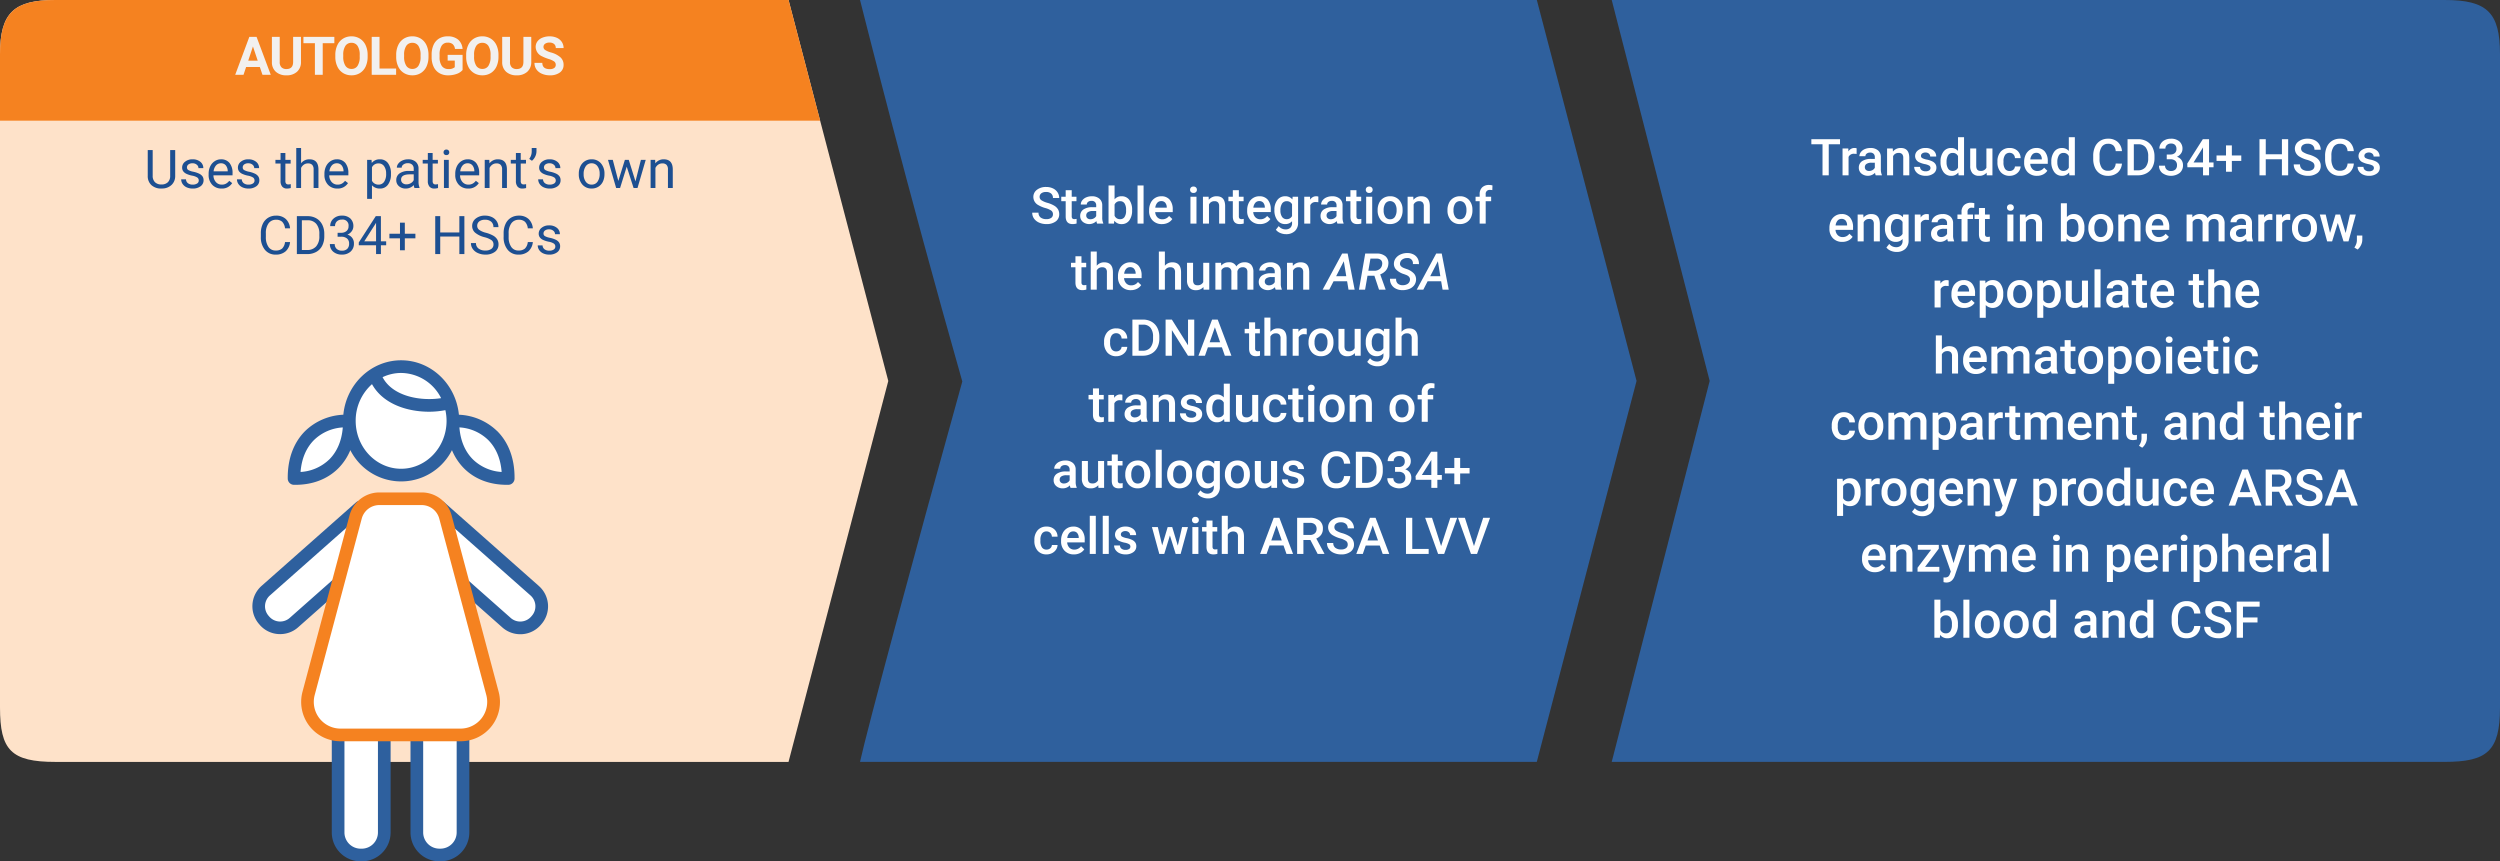 <svg xmlns="http://www.w3.org/2000/svg" width="983.918" height="339.001" viewBox="0 0 983.918 339.001"><rect x="0" y="0" width="983.918" height="339.001" fill="#333333" stroke="none"/><defs><style>.a{fill:#fee2c9;}.b{fill:#2f609d;}.c{fill:#f58220;}.d{fill:#fff;}.e{fill:#2e609e;}.f{fill:#f2f0ef;}.g{fill:#1d4f91;}</style></defs><g transform="translate(-191.541 -681.999)"><path class="a" d="M21.834,0C5.625,0,0,4.844,0,21.422V278.443c0,16.777,4.347,21.422,21.834,21.422h288.5L349.6,149.939,310.348,0H21.834" transform="translate(191.541 681.999)"/><path class="b" d="M238.27,0c2.685,10.37,18.027,71.965,40.258,150.138-19.163,68.854-37.574,137.41-40.258,149.712H504.624l39.264-149.925L504.638,0H238.284Z" transform="translate(291.746 681.999)"/><path class="b" d="M446.53,0l38.554,149.925L446.53,299.85H774.294c16.72,0,21.834-4.148,21.834-21.422V21.422C796.143,4.844,791.028,0,774.309,0H446.544Z" transform="translate(379.331 681.999)"/><path class="c" d="M322.792,47.5,310.348,0H21.834C5.625,0,0,4.844,0,21.422V47.5H322.792Z" transform="translate(191.541 681.999)"/><path class="d" d="M180.289,174.361,143.127,141.49h-.014a9.7,9.7,0,0,0-7.273-3.31H119.163a9.64,9.64,0,0,0-7.4,3.495l-.17-.185L74.429,174.361a8.186,8.186,0,0,0-.71,11.563l.256.3a8.2,8.2,0,0,0,11.563.71l17.274-15.285L91.32,214.776a12.986,12.986,0,0,0,11.592,16.294v38.44a8.882,8.882,0,0,0,8.878,8.878h.426a8.882,8.882,0,0,0,8.878-8.878V231.127h12.813V269.51a8.882,8.882,0,0,0,8.878,8.878h.426a8.882,8.882,0,0,0,8.878-8.878V231.07a12.979,12.979,0,0,0,11.592-16.294l-11.407-42.8,16.9,14.958a8.186,8.186,0,0,0,11.563-.71l.256-.3A8.187,8.187,0,0,0,180.289,174.361Z" transform="translate(221.679 740.111)"/><ellipse class="d" cx="20.371" cy="21.351" rx="20.371" ry="21.351" transform="translate(329.037 826.285)"/><path class="d" d="M147.233,139.288h0c-13.268.241-21.919-8.779-21.763-22.686h0c13.268-.242,21.919,8.779,21.763,22.686Z" transform="translate(244.307 731.034)"/><path class="d" d="M81.461,139.288h0c13.268.241,21.919-8.779,21.763-22.686h0c-13.268-.242-21.919,8.779-21.763,22.686Z" transform="translate(225.799 731.034)"/><path class="e" d="M162.07,127.62a22.945,22.945,0,0,0-14.987-6.378c-1.165-12.018-10.924-21.422-22.743-21.422s-21.578,9.4-22.743,21.422A23.016,23.016,0,0,0,86.61,127.62c-4.588,4.574-6.975,11.052-6.89,18.751a2.474,2.474,0,0,0,2.443,2.458h.568c6.776,0,12.586-2.23,16.848-6.449a22.222,22.222,0,0,0,4.773-7.2,22.4,22.4,0,0,0,40,0,22.222,22.222,0,0,0,4.773,7.2c4.262,4.233,10.072,6.449,16.848,6.449h.568a2.483,2.483,0,0,0,2.443-2.458c.085-7.7-2.287-14.191-6.89-18.751Zm-21.99-12.9c-7.827,1.236-19.007-.554-23.041-8.253a17.091,17.091,0,0,1,7.3-1.662A17.8,17.8,0,0,1,140.08,114.722ZM96.043,138.857a17.721,17.721,0,0,1-11.279,4.915c.4-5.185,2.216-9.518,5.341-12.615a17.721,17.721,0,0,1,11.279-4.915c-.4,5.185-2.216,9.518-5.341,12.629Zm28.3,3.651c-9.859,0-17.885-8.452-17.885-18.851a19.211,19.211,0,0,1,6.421-14.447c4.361,7.87,13.936,10.853,22.487,10.853a33.755,33.755,0,0,0,6.392-.625,19.692,19.692,0,0,1,.469,4.219c0,10.4-8.026,18.851-17.885,18.851Zm28.283-3.651c-3.125-3.111-4.944-7.429-5.341-12.629a17.721,17.721,0,0,1,11.279,4.915c3.125,3.111,4.944,7.429,5.341,12.629a17.721,17.721,0,0,1-11.279-4.915Z" transform="translate(225.067 723.979)"/><path class="e" d="M104.934,166.863,84.62,184.833a5.687,5.687,0,0,1-8.04-.5l-.256-.3a5.687,5.687,0,0,1,.5-8.04L110.2,146.464c.81-3.154,1.321-5.228,1.321-5.341a11.928,11.928,0,0,1,3.324-.8l-.653-.739a2.49,2.49,0,0,0-1.7-.838,2.552,2.552,0,0,0-1.8.625L73.526,172.247a10.686,10.686,0,0,0-.923,15.072l.256.3A10.562,10.562,0,0,0,80.2,191.2c.227,0,.44.014.668.014a10.571,10.571,0,0,0,7.06-2.685L102.7,175.458c.668-2.543,1.435-5.526,2.244-8.623Z" transform="translate(220.949 740.35)"/><path class="e" d="M160.931,172.257l-37.162-32.872a2.6,2.6,0,0,0-1.8-.625,1.661,1.661,0,0,0-.355.1c.753,1.023,1.918,3.992,3.3,8.182l32.73,28.951a5.709,5.709,0,0,1,1.918,3.921,5.618,5.618,0,0,1-1.421,4.12l-.256.3a5.709,5.709,0,0,1-3.921,1.918,5.636,5.636,0,0,1-4.12-1.421l-18.609-16.464c.8,2.87,1.591,5.8,2.372,8.751l12.941,11.45a10.6,10.6,0,0,0,7.06,2.685c.227,0,.44,0,.668-.014a10.619,10.619,0,0,0,7.344-3.58l.256-.3a10.686,10.686,0,0,0-.923-15.072Z" transform="translate(242.685 740.355)"/><path class="e" d="M110.089,203.066V242.3a6.387,6.387,0,0,1-6.378,6.378h-.426a6.387,6.387,0,0,1-6.378-6.378V202.953c-2.131-.014-3.835-.028-4.986-.043V242.3a11.38,11.38,0,0,0,11.364,11.364h.426A11.38,11.38,0,0,0,115.075,242.3V203.109C113.385,203.109,111.723,203.08,110.089,203.066Z" transform="translate(230.198 767.333)"/><path class="e" d="M131.9,203.194v39.023a6.387,6.387,0,0,1-6.378,6.378h-.426a6.387,6.387,0,0,1-6.378-6.378V203.108c-1.634,0-3.3-.028-4.986-.028v39.136a11.379,11.379,0,0,0,11.364,11.364h.426a11.379,11.379,0,0,0,11.364-11.364V203.194Z" transform="translate(239.371 767.405)"/><path class="c" d="M146.159,234.363H98.94a15.493,15.493,0,0,1-14.973-19.49l18.51-69.422a12.175,12.175,0,0,1,11.748-9.021H130.9a12.175,12.175,0,0,1,11.748,9.021l18.51,69.422a15.493,15.493,0,0,1-14.973,19.49ZM114.211,141.4a7.188,7.188,0,0,0-6.932,5.327l-18.51,69.422a10.508,10.508,0,0,0,10.157,13.225h47.219A10.508,10.508,0,0,0,156.3,216.151l-18.51-69.422a7.188,7.188,0,0,0-6.932-5.327H114.182Z" transform="translate(226.63 739.375)"/><path class="f" d="M9.762-3.076H4.368L3.343,0H.072L5.629-14.93H8.48L14.068,0H10.8ZM5.2-5.568H8.931L7.055-11.156Zm20.76-9.362V-5.1A5.035,5.035,0,0,1,24.425-1.22,5.91,5.91,0,0,1,20.237.205a5.976,5.976,0,0,1-4.153-1.384,4.949,4.949,0,0,1-1.569-3.8V-14.93h3.076v9.854a2.845,2.845,0,0,0,.7,2.138,2.7,2.7,0,0,0,1.943.672q2.594,0,2.635-2.728V-14.93Zm13.131,2.492H34.516V0H31.44V-12.438H26.928V-14.93H39.089Zm13.1,5.312a9.013,9.013,0,0,1-.779,3.866A5.869,5.869,0,0,1,49.18-.7a6.169,6.169,0,0,1-3.327.9A6.211,6.211,0,0,1,42.54-.687a5.926,5.926,0,0,1-2.256-2.548,8.755,8.755,0,0,1-.81-3.809v-.738a8.965,8.965,0,0,1,.795-3.881,5.917,5.917,0,0,1,2.246-2.574,6.177,6.177,0,0,1,3.317-.9,6.177,6.177,0,0,1,3.317.9,5.917,5.917,0,0,1,2.246,2.574,8.94,8.94,0,0,1,.795,3.871ZM49.072-7.8a6.283,6.283,0,0,0-.841-3.568,2.74,2.74,0,0,0-2.4-1.22,2.741,2.741,0,0,0-2.389,1.2,6.211,6.211,0,0,0-.851,3.532v.728a6.361,6.361,0,0,0,.841,3.548,2.733,2.733,0,0,0,2.42,1.261,2.708,2.708,0,0,0,2.379-1.215,6.324,6.324,0,0,0,.841-3.543Zm7.8,5.332H63.4V0H53.794V-14.93h3.076ZM76.143-7.126a9.013,9.013,0,0,1-.779,3.866A5.869,5.869,0,0,1,73.134-.7a6.169,6.169,0,0,1-3.327.9,6.211,6.211,0,0,1-3.312-.892,5.926,5.926,0,0,1-2.256-2.548,8.755,8.755,0,0,1-.81-3.809v-.738a8.965,8.965,0,0,1,.795-3.881,5.917,5.917,0,0,1,2.246-2.574,6.177,6.177,0,0,1,3.317-.9,6.177,6.177,0,0,1,3.317.9,5.917,5.917,0,0,1,2.246,2.574,8.94,8.94,0,0,1,.795,3.871ZM73.026-7.8a6.283,6.283,0,0,0-.841-3.568,2.74,2.74,0,0,0-2.4-1.22,2.741,2.741,0,0,0-2.389,1.2,6.211,6.211,0,0,0-.851,3.532v.728a6.361,6.361,0,0,0,.841,3.548,2.733,2.733,0,0,0,2.42,1.261,2.708,2.708,0,0,0,2.379-1.215,6.324,6.324,0,0,0,.841-3.543ZM89.561-1.887A5.339,5.339,0,0,1,87.213-.344,9.834,9.834,0,0,1,83.85.205a6.662,6.662,0,0,1-3.4-.846A5.642,5.642,0,0,1,78.195-3.1,8.643,8.643,0,0,1,77.38-6.88V-7.9a9.179,9.179,0,0,1,.754-3.871,5.575,5.575,0,0,1,2.174-2.5,6.262,6.262,0,0,1,3.327-.866,6.236,6.236,0,0,1,4.153,1.266,5.412,5.412,0,0,1,1.774,3.686H86.567a2.977,2.977,0,0,0-.907-1.876,2.9,2.9,0,0,0-1.933-.595,2.728,2.728,0,0,0-2.389,1.179,6.2,6.2,0,0,0-.831,3.507v.954A5.9,5.9,0,0,0,81.4-3.466a3.055,3.055,0,0,0,2.615,1.2A3.412,3.412,0,0,0,86.485-3V-5.578h-2.8V-7.844h5.875Zm14.125-5.24a9.013,9.013,0,0,1-.779,3.866A5.869,5.869,0,0,1,100.677-.7a6.169,6.169,0,0,1-3.327.9,6.211,6.211,0,0,1-3.312-.892,5.926,5.926,0,0,1-2.256-2.548,8.755,8.755,0,0,1-.81-3.809v-.738a8.965,8.965,0,0,1,.795-3.881,5.917,5.917,0,0,1,2.246-2.574,6.177,6.177,0,0,1,3.317-.9,6.177,6.177,0,0,1,3.317.9,5.917,5.917,0,0,1,2.246,2.574,8.94,8.94,0,0,1,.795,3.871ZM100.569-7.8a6.283,6.283,0,0,0-.841-3.568,2.74,2.74,0,0,0-2.4-1.22,2.741,2.741,0,0,0-2.389,1.2,6.211,6.211,0,0,0-.851,3.532v.728a6.361,6.361,0,0,0,.841,3.548,2.733,2.733,0,0,0,2.42,1.261,2.708,2.708,0,0,0,2.379-1.215,6.324,6.324,0,0,0,.841-3.543Zm16.022-7.126V-5.1a5.035,5.035,0,0,1-1.533,3.876A5.91,5.91,0,0,1,110.87.205a5.976,5.976,0,0,1-4.153-1.384,4.949,4.949,0,0,1-1.569-3.8V-14.93h3.076v9.854a2.845,2.845,0,0,0,.7,2.138,2.7,2.7,0,0,0,1.943.672q2.594,0,2.635-2.728V-14.93Zm9.634,11.013a1.579,1.579,0,0,0-.615-1.338A8.07,8.07,0,0,0,123.4-6.24a15.7,15.7,0,0,1-2.533-1.02,4.138,4.138,0,0,1-2.543-3.7A3.605,3.605,0,0,1,119-13.12a4.448,4.448,0,0,1,1.958-1.482,7.372,7.372,0,0,1,2.866-.533,6.71,6.71,0,0,1,2.851.579,4.539,4.539,0,0,1,1.943,1.635,4.28,4.28,0,0,1,.692,2.4h-3.076a2.013,2.013,0,0,0-.646-1.594,2.655,2.655,0,0,0-1.815-.569,2.837,2.837,0,0,0-1.753.477,1.5,1.5,0,0,0-.625,1.256,1.44,1.44,0,0,0,.733,1.22,8.283,8.283,0,0,0,2.158.923,9.326,9.326,0,0,1,3.825,1.958,3.9,3.9,0,0,1,1.2,2.912A3.593,3.593,0,0,1,127.846-.9,6.419,6.419,0,0,1,123.9.205a7.623,7.623,0,0,1-3.138-.631A4.965,4.965,0,0,1,118.6-2.153a4.425,4.425,0,0,1-.743-2.543h3.086q0,2.471,2.953,2.471a2.873,2.873,0,0,0,1.712-.446A1.451,1.451,0,0,0,126.226-3.917Z" transform="translate(284.038 711.44)"/><path class="g" d="M-92.506-14.93V-4.778a4.762,4.762,0,0,1-1.328,3.456A5.351,5.351,0,0,1-97.407.185l-.523.021a5.588,5.588,0,0,1-3.907-1.323,4.731,4.731,0,0,1-1.477-3.64V-14.93h1.948v10.11a3.415,3.415,0,0,0,.892,2.517,3.429,3.429,0,0,0,2.543.9A3.452,3.452,0,0,0-95.372-2.3a3.408,3.408,0,0,0,.887-2.512V-14.93Zm9.27,11.987a1.4,1.4,0,0,0-.579-1.195,5.576,5.576,0,0,0-2.02-.733,9.551,9.551,0,0,1-2.287-.738,3.253,3.253,0,0,1-1.251-1.025,2.453,2.453,0,0,1-.405-1.415,2.878,2.878,0,0,1,1.154-2.307,4.505,4.505,0,0,1,2.948-.943,4.636,4.636,0,0,1,3.061.974,3.094,3.094,0,0,1,1.174,2.492h-1.907a1.713,1.713,0,0,0-.661-1.343,2.478,2.478,0,0,0-1.666-.564,2.593,2.593,0,0,0-1.62.451,1.42,1.42,0,0,0-.584,1.179,1.151,1.151,0,0,0,.543,1.036,6.687,6.687,0,0,0,1.964.667,10.231,10.231,0,0,1,2.3.759,3.358,3.358,0,0,1,1.307,1.061,2.609,2.609,0,0,1,.426,1.512A2.839,2.839,0,0,1-82.529-.692a4.989,4.989,0,0,1-3.086.9,5.587,5.587,0,0,1-2.358-.472,3.836,3.836,0,0,1-1.6-1.318,3.176,3.176,0,0,1-.579-1.83h1.9A1.964,1.964,0,0,0-87.5-1.9a2.964,2.964,0,0,0,1.882.559,3.059,3.059,0,0,0,1.728-.436A1.339,1.339,0,0,0-83.236-2.943ZM-74.264.205a4.848,4.848,0,0,1-3.671-1.482A5.5,5.5,0,0,1-79.35-5.24v-.349a6.658,6.658,0,0,1,.631-2.948,4.919,4.919,0,0,1,1.764-2.03A4.434,4.434,0,0,1-74.5-11.3a4.155,4.155,0,0,1,3.363,1.425,6.171,6.171,0,0,1,1.2,4.081V-5h-7.516a3.944,3.944,0,0,0,.959,2.651,3.014,3.014,0,0,0,2.333,1.01,3.3,3.3,0,0,0,1.7-.41,4.277,4.277,0,0,0,1.22-1.087l1.159.9A4.659,4.659,0,0,1-74.264.205ZM-74.5-9.741a2.53,2.53,0,0,0-1.928.836,4.062,4.062,0,0,0-.964,2.343h5.558v-.144a3.613,3.613,0,0,0-.779-2.24A2.382,2.382,0,0,0-74.5-9.741Zm13.217,6.8a1.4,1.4,0,0,0-.579-1.195,5.576,5.576,0,0,0-2.02-.733,9.551,9.551,0,0,1-2.287-.738,3.253,3.253,0,0,1-1.251-1.025,2.453,2.453,0,0,1-.405-1.415,2.878,2.878,0,0,1,1.154-2.307,4.505,4.505,0,0,1,2.948-.943,4.636,4.636,0,0,1,3.061.974,3.094,3.094,0,0,1,1.174,2.492H-61.4a1.713,1.713,0,0,0-.661-1.343,2.478,2.478,0,0,0-1.666-.564,2.593,2.593,0,0,0-1.62.451,1.42,1.42,0,0,0-.584,1.179,1.151,1.151,0,0,0,.543,1.036,6.687,6.687,0,0,0,1.964.667,10.231,10.231,0,0,1,2.3.759,3.358,3.358,0,0,1,1.307,1.061,2.609,2.609,0,0,1,.426,1.512A2.839,2.839,0,0,1-60.575-.692a4.989,4.989,0,0,1-3.086.9A5.587,5.587,0,0,1-66.02-.267a3.836,3.836,0,0,1-1.6-1.318,3.176,3.176,0,0,1-.579-1.83h1.9A1.964,1.964,0,0,0-65.543-1.9a2.964,2.964,0,0,0,1.882.559,3.059,3.059,0,0,0,1.728-.436A1.339,1.339,0,0,0-61.282-2.943Zm12.141-10.838v2.687h2.071v1.466h-2.071v6.88a1.537,1.537,0,0,0,.277,1,1.166,1.166,0,0,0,.943.333,4.593,4.593,0,0,0,.9-.123V0a5.5,5.5,0,0,1-1.456.205,2.362,2.362,0,0,1-1.917-.769,3.3,3.3,0,0,1-.646-2.184v-6.88h-2.02v-1.466h2.02v-2.687Zm6.183,4.03A4.033,4.033,0,0,1-39.677-11.3q3.517,0,3.548,3.968V0h-1.9V-7.342a2.554,2.554,0,0,0-.549-1.774,2.2,2.2,0,0,0-1.677-.574,2.738,2.738,0,0,0-1.62.492,3.342,3.342,0,0,0-1.087,1.292V0h-1.9V-15.75h1.9ZM-28.685.205a4.848,4.848,0,0,1-3.671-1.482A5.5,5.5,0,0,1-33.771-5.24v-.349a6.658,6.658,0,0,1,.631-2.948,4.919,4.919,0,0,1,1.764-2.03,4.434,4.434,0,0,1,2.456-.733,4.155,4.155,0,0,1,3.363,1.425,6.171,6.171,0,0,1,1.2,4.081V-5h-7.516a3.944,3.944,0,0,0,.959,2.651,3.014,3.014,0,0,0,2.333,1.01,3.3,3.3,0,0,0,1.7-.41A4.277,4.277,0,0,0-25.66-2.84l1.159.9A4.659,4.659,0,0,1-28.685.205Zm-.236-9.946a2.53,2.53,0,0,0-1.928.836,4.062,4.062,0,0,0-.964,2.343h5.558v-.144a3.613,3.613,0,0,0-.779-2.24A2.382,2.382,0,0,0-28.921-9.741ZM-7.593-5.424A6.643,6.643,0,0,1-8.752-1.343,3.714,3.714,0,0,1-11.889.205a4.069,4.069,0,0,1-3.179-1.282V4.266h-1.9v-15.36h1.733l.092,1.23A3.908,3.908,0,0,1-11.92-11.3,3.783,3.783,0,0,1-8.757-9.792,6.716,6.716,0,0,1-7.593-5.6Zm-1.9-.215a4.9,4.9,0,0,0-.8-2.963A2.576,2.576,0,0,0-12.484-9.69a2.789,2.789,0,0,0-2.584,1.528v5.3a2.794,2.794,0,0,0,2.6,1.518,2.564,2.564,0,0,0,2.169-1.082A5.351,5.351,0,0,0-9.49-5.64ZM1.666,0A3.985,3.985,0,0,1,1.4-1.169,4.233,4.233,0,0,1-1.759.205,3.916,3.916,0,0,1-4.45-.723,3,3,0,0,1-5.5-3.076,3.136,3.136,0,0,1-4.184-5.768,6.212,6.212,0,0,1-.477-6.727H1.369V-7.6A2.131,2.131,0,0,0,.774-9.182a2.39,2.39,0,0,0-1.753-.59,2.766,2.766,0,0,0-1.7.513,1.511,1.511,0,0,0-.687,1.241H-5.276a2.618,2.618,0,0,1,.59-1.6,4.024,4.024,0,0,1,1.6-1.225A5.381,5.381,0,0,1-.866-11.3a4.386,4.386,0,0,1,3,.959A3.458,3.458,0,0,1,3.266-7.7v5.106a6.243,6.243,0,0,0,.39,2.43V0ZM-1.482-1.446A3.334,3.334,0,0,0,.21-1.907a2.791,2.791,0,0,0,1.159-1.2V-5.383H-.118Q-3.6-5.383-3.6-3.343A1.727,1.727,0,0,0-3.01-1.948,2.286,2.286,0,0,0-1.482-1.446ZM8.813-13.781v2.687h2.071v1.466H8.813v6.88a1.537,1.537,0,0,0,.277,1,1.166,1.166,0,0,0,.943.333,4.593,4.593,0,0,0,.9-.123V0A5.5,5.5,0,0,1,9.48.205,2.362,2.362,0,0,1,7.562-.564a3.3,3.3,0,0,1-.646-2.184v-6.88H4.9v-1.466h2.02v-2.687ZM15.16,0h-1.9V-11.095h1.9ZM13.11-14.038a1.132,1.132,0,0,1,.282-.779,1.059,1.059,0,0,1,.836-.318,1.075,1.075,0,0,1,.841.318,1.12,1.12,0,0,1,.287.779,1.084,1.084,0,0,1-.287.769,1.1,1.1,0,0,1-.841.308,1.078,1.078,0,0,1-.836-.308A1.1,1.1,0,0,1,13.11-14.038ZM22.8.205a4.848,4.848,0,0,1-3.671-1.482A5.5,5.5,0,0,1,17.714-5.24v-.349a6.658,6.658,0,0,1,.631-2.948,4.919,4.919,0,0,1,1.764-2.03,4.434,4.434,0,0,1,2.456-.733,4.155,4.155,0,0,1,3.363,1.425,6.171,6.171,0,0,1,1.2,4.081V-5H19.611a3.944,3.944,0,0,0,.959,2.651A3.014,3.014,0,0,0,22.9-1.343a3.3,3.3,0,0,0,1.7-.41,4.277,4.277,0,0,0,1.22-1.087l1.159.9A4.659,4.659,0,0,1,22.8.205Zm-.236-9.946a2.53,2.53,0,0,0-1.928.836,4.062,4.062,0,0,0-.964,2.343H25.23v-.144a3.613,3.613,0,0,0-.779-2.24A2.382,2.382,0,0,0,22.564-9.741Zm8.552-1.354L31.177-9.7A4.043,4.043,0,0,1,34.5-11.3q3.517,0,3.548,3.968V0h-1.9V-7.342A2.554,2.554,0,0,0,35.6-9.116a2.2,2.2,0,0,0-1.677-.574A2.738,2.738,0,0,0,32.3-9.2a3.342,3.342,0,0,0-1.087,1.292V0h-1.9V-11.095Zm12.366-2.687v2.687h2.071v1.466H43.482v6.88a1.537,1.537,0,0,0,.277,1,1.166,1.166,0,0,0,.943.333,4.593,4.593,0,0,0,.9-.123V0a5.5,5.5,0,0,1-1.456.205,2.362,2.362,0,0,1-1.917-.769,3.3,3.3,0,0,1-.646-2.184v-6.88h-2.02v-1.466h2.02v-2.687ZM47.9-10.726l-1.077-.738a4.936,4.936,0,0,0,.984-2.81V-15.75h1.876v1.333a4.742,4.742,0,0,1-.508,2.046A4.72,4.72,0,0,1,47.9-10.726Zm9.372,7.783a1.4,1.4,0,0,0-.579-1.195,5.576,5.576,0,0,0-2.02-.733,9.551,9.551,0,0,1-2.287-.738,3.253,3.253,0,0,1-1.251-1.025,2.453,2.453,0,0,1-.405-1.415,2.878,2.878,0,0,1,1.154-2.307,4.505,4.505,0,0,1,2.948-.943,4.636,4.636,0,0,1,3.061.974,3.094,3.094,0,0,1,1.174,2.492H57.16A1.713,1.713,0,0,0,56.5-9.177a2.478,2.478,0,0,0-1.666-.564,2.593,2.593,0,0,0-1.62.451,1.42,1.42,0,0,0-.584,1.179,1.151,1.151,0,0,0,.543,1.036,6.687,6.687,0,0,0,1.964.667,10.231,10.231,0,0,1,2.3.759,3.358,3.358,0,0,1,1.307,1.061,2.609,2.609,0,0,1,.426,1.512A2.839,2.839,0,0,1,57.981-.692a4.989,4.989,0,0,1-3.086.9,5.587,5.587,0,0,1-2.358-.472,3.836,3.836,0,0,1-1.6-1.318,3.176,3.176,0,0,1-.579-1.83h1.9A1.964,1.964,0,0,0,53.013-1.9a2.964,2.964,0,0,0,1.882.559,3.059,3.059,0,0,0,1.728-.436A1.339,1.339,0,0,0,57.273-2.943ZM66.338-5.65a6.553,6.553,0,0,1,.641-2.933,4.781,4.781,0,0,1,1.784-2.01,4.857,4.857,0,0,1,2.61-.708,4.679,4.679,0,0,1,3.666,1.569,6.036,6.036,0,0,1,1.4,4.173v.133a6.61,6.61,0,0,1-.62,2.907,4.71,4.71,0,0,1-1.774,2,4.913,4.913,0,0,1-2.651.718,4.667,4.667,0,0,1-3.656-1.569,6.005,6.005,0,0,1-1.4-4.153Zm1.907.226A4.746,4.746,0,0,0,69.1-2.461a2.74,2.74,0,0,0,2.292,1.118,2.724,2.724,0,0,0,2.3-1.133,5.19,5.19,0,0,0,.851-3.174,4.738,4.738,0,0,0-.866-2.958,2.755,2.755,0,0,0-2.3-1.133,2.724,2.724,0,0,0-2.266,1.118A5.152,5.152,0,0,0,68.245-5.424Zm20.4,2.81,2.133-8.48h1.9L89.44,0H87.9L85.2-8.408,82.58,0H81.042l-3.22-11.095h1.887l2.184,8.306,2.584-8.306H86Zm7.752-8.48L96.453-9.7a4.043,4.043,0,0,1,3.322-1.6q3.517,0,3.548,3.968V0h-1.9V-7.342a2.554,2.554,0,0,0-.549-1.774A2.2,2.2,0,0,0,99.2-9.69a2.738,2.738,0,0,0-1.62.492,3.342,3.342,0,0,0-1.087,1.292V0H94.6V-11.095Zm-143.7,32.357a5.493,5.493,0,0,1-1.748,3.656,5.73,5.73,0,0,1-3.912,1.287,5.261,5.261,0,0,1-4.24-1.9,7.632,7.632,0,0,1-1.594-5.076V17.8a8.506,8.506,0,0,1,.743-3.661,5.553,5.553,0,0,1,2.107-2.425,5.867,5.867,0,0,1,3.158-.846,5.4,5.4,0,0,1,3.814,1.328,5.559,5.559,0,0,1,1.671,3.676h-1.979A4.271,4.271,0,0,0-50.4,13.285a3.372,3.372,0,0,0-2.394-.8,3.524,3.524,0,0,0-2.958,1.395,6.4,6.4,0,0,0-1.072,3.968v1.446a6.577,6.577,0,0,0,1.015,3.866,3.281,3.281,0,0,0,2.84,1.436,3.789,3.789,0,0,0,2.517-.743,4.125,4.125,0,0,0,1.164-2.589ZM-44.625,26V11.07h4.214a6.784,6.784,0,0,1,3.445.861,5.825,5.825,0,0,1,2.312,2.451,7.977,7.977,0,0,1,.825,3.65v.954a8,8,0,0,1-.815,3.7,5.734,5.734,0,0,1-2.328,2.44A7.216,7.216,0,0,1-40.493,26Zm1.969-13.31v11.7h2.071a4.509,4.509,0,0,0,3.543-1.415,5.843,5.843,0,0,0,1.266-4.03v-.872a5.935,5.935,0,0,0-1.195-3.953,4.253,4.253,0,0,0-3.389-1.43Zm14.068,4.922h1.425A3.133,3.133,0,0,0-25.05,16.9a2.364,2.364,0,0,0,.769-1.856A2.316,2.316,0,0,0-26.9,12.424a2.72,2.72,0,0,0-1.964.7,2.458,2.458,0,0,0-.733,1.861h-1.9a3.808,3.808,0,0,1,1.3-2.948,4.725,4.725,0,0,1,3.3-1.174,4.669,4.669,0,0,1,3.312,1.118,4.038,4.038,0,0,1,1.2,3.107,3.277,3.277,0,0,1-.631,1.887,3.808,3.808,0,0,1-1.718,1.364,3.669,3.669,0,0,1,1.9,1.292,3.588,3.588,0,0,1,.672,2.2,4.073,4.073,0,0,1-1.312,3.189,4.915,4.915,0,0,1-3.415,1.179,5.045,5.045,0,0,1-3.42-1.138,3.776,3.776,0,0,1-1.318-3h1.907a2.44,2.44,0,0,0,.769,1.887,2.925,2.925,0,0,0,2.061.708,2.87,2.87,0,0,0,2.1-.718,2.766,2.766,0,0,0,.728-2.061,2.51,2.51,0,0,0-.8-2,3.485,3.485,0,0,0-2.307-.718h-1.425Zm17.042,3.374h2.071v1.548h-2.071V26h-1.907V22.534h-6.8V21.417l6.686-10.346h2.02Zm-6.552,0h4.645V13.665l-.226.41Zm15.965-2.994H2.03v1.794H-2.133V24.5H-4.04V19.786H-8.2V17.992H-4.04V13.634h1.907ZM21.308,26H19.329V19.1H11.8V26H9.833V11.07H11.8v6.419h7.526V11.07h1.979Zm7.9-6.655a9.257,9.257,0,0,1-3.686-1.789,3.419,3.419,0,0,1-1.154-2.62,3.611,3.611,0,0,1,1.41-2.917,5.6,5.6,0,0,1,3.666-1.154,6.116,6.116,0,0,1,2.743.595A4.51,4.51,0,0,1,34.048,13.1a4.2,4.2,0,0,1,.661,2.287H32.73a2.715,2.715,0,0,0-.861-2.128,3.511,3.511,0,0,0-2.43-.774,3.591,3.591,0,0,0-2.271.641,2.136,2.136,0,0,0-.815,1.779,1.922,1.922,0,0,0,.774,1.543A7.6,7.6,0,0,0,29.762,17.6a12.2,12.2,0,0,1,2.912,1.154,4.419,4.419,0,0,1,1.559,1.471,3.756,3.756,0,0,1,.508,1.979,3.488,3.488,0,0,1-1.415,2.907,6.033,6.033,0,0,1-3.784,1.092,7.018,7.018,0,0,1-2.871-.59A4.832,4.832,0,0,1,24.615,24a3.941,3.941,0,0,1-.723-2.328h1.979a2.571,2.571,0,0,0,1,2.138,4.21,4.21,0,0,0,2.671.784,3.87,3.87,0,0,0,2.389-.636,2.065,2.065,0,0,0,.831-1.733,2.027,2.027,0,0,0-.769-1.7A8.866,8.866,0,0,0,29.2,19.345Zm19.042,1.917A5.493,5.493,0,0,1,46.5,24.918a5.73,5.73,0,0,1-3.912,1.287,5.261,5.261,0,0,1-4.24-1.9,7.632,7.632,0,0,1-1.594-5.076V17.8a8.506,8.506,0,0,1,.743-3.661A5.553,5.553,0,0,1,39.6,11.711a5.867,5.867,0,0,1,3.158-.846,5.4,5.4,0,0,1,3.814,1.328,5.559,5.559,0,0,1,1.671,3.676H46.266a4.271,4.271,0,0,0-1.113-2.584,3.372,3.372,0,0,0-2.394-.8A3.524,3.524,0,0,0,39.8,13.88a6.4,6.4,0,0,0-1.072,3.968v1.446a6.577,6.577,0,0,0,1.015,3.866,3.281,3.281,0,0,0,2.84,1.436,3.789,3.789,0,0,0,2.517-.743,4.125,4.125,0,0,0,1.164-2.589Zm8.849,1.794a1.4,1.4,0,0,0-.579-1.195,5.576,5.576,0,0,0-2.02-.733,9.551,9.551,0,0,1-2.287-.738,3.253,3.253,0,0,1-1.251-1.025,2.453,2.453,0,0,1-.405-1.415,2.878,2.878,0,0,1,1.154-2.307,4.505,4.505,0,0,1,2.948-.943,4.636,4.636,0,0,1,3.061.974,3.094,3.094,0,0,1,1.174,2.492H56.981a1.713,1.713,0,0,0-.661-1.343,2.478,2.478,0,0,0-1.666-.564,2.593,2.593,0,0,0-1.62.451,1.42,1.42,0,0,0-.584,1.179,1.151,1.151,0,0,0,.543,1.036,6.687,6.687,0,0,0,1.964.667,10.231,10.231,0,0,1,2.3.759,3.358,3.358,0,0,1,1.307,1.061,2.609,2.609,0,0,1,.426,1.512A2.839,2.839,0,0,1,57.8,25.308a4.989,4.989,0,0,1-3.086.9,5.587,5.587,0,0,1-2.358-.472,3.836,3.836,0,0,1-1.6-1.318,3.176,3.176,0,0,1-.579-1.83h1.9a1.964,1.964,0,0,0,.764,1.512,2.964,2.964,0,0,0,1.882.559,3.059,3.059,0,0,0,1.728-.436A1.339,1.339,0,0,0,57.094,23.057Z" transform="translate(353 756)"/><path class="d" d="M13.949,17.338a1.717,1.717,0,0,0-.659-1.445,7.931,7.931,0,0,0-2.378-1.025,11.483,11.483,0,0,1-2.734-1.152,3.649,3.649,0,0,1-1.943-3.184A3.465,3.465,0,0,1,7.636,7.7a5.672,5.672,0,0,1,3.638-1.113,6.145,6.145,0,0,1,2.646.547A4.344,4.344,0,0,1,15.746,8.69a4,4,0,0,1,.664,2.241H13.949a2.228,2.228,0,0,0-.7-1.743,2.882,2.882,0,0,0-2-.63,3.01,3.01,0,0,0-1.88.518,1.723,1.723,0,0,0-.669,1.445,1.559,1.559,0,0,0,.723,1.3,8.325,8.325,0,0,0,2.383,1.016,10.961,10.961,0,0,1,2.666,1.123,4.241,4.241,0,0,1,1.475,1.445,3.764,3.764,0,0,1,.469,1.909,3.384,3.384,0,0,1-1.362,2.827,5.909,5.909,0,0,1-3.7,1.05,6.946,6.946,0,0,1-2.837-.571,4.766,4.766,0,0,1-2.012-1.577A3.93,3.93,0,0,1,5.795,16.7H8.266a2.3,2.3,0,0,0,.8,1.875,3.507,3.507,0,0,0,2.295.664A3.047,3.047,0,0,0,13.3,18.72,1.686,1.686,0,0,0,13.949,17.338Zm7.383-9.473v2.568H23.2v1.758H21.332v5.9a1.3,1.3,0,0,0,.239.874,1.109,1.109,0,0,0,.854.269,3.656,3.656,0,0,0,.83-.1v1.836a5.844,5.844,0,0,1-1.562.225q-2.734,0-2.734-3.018V12.191H17.221V10.434h1.738V7.865ZM31.322,21a3.662,3.662,0,0,1-.273-.986,3.992,3.992,0,0,1-5.371.273,2.906,2.906,0,0,1-1.006-2.246,3,3,0,0,1,1.255-2.593,6.081,6.081,0,0,1,3.589-.9h1.455v-.693a1.851,1.851,0,0,0-.459-1.313,1.819,1.819,0,0,0-1.4-.493,2.09,2.09,0,0,0-1.328.405,1.254,1.254,0,0,0-.518,1.03H24.9a2.634,2.634,0,0,1,.576-1.626,3.839,3.839,0,0,1,1.567-1.187,5.506,5.506,0,0,1,2.212-.43,4.434,4.434,0,0,1,2.959.933,3.326,3.326,0,0,1,1.133,2.622v4.766a5.4,5.4,0,0,0,.4,2.275V21Zm-2.607-1.709a2.7,2.7,0,0,0,1.323-.342,2.284,2.284,0,0,0,.933-.918V16.039H29.691a3.5,3.5,0,0,0-1.982.459,1.487,1.487,0,0,0-.664,1.3,1.387,1.387,0,0,0,.454,1.089A1.758,1.758,0,0,0,28.715,19.291ZM45.1,15.824A6.347,6.347,0,0,1,44,19.74,3.579,3.579,0,0,1,40.98,21.2a3.447,3.447,0,0,1-2.891-1.338L37.973,21H35.824V6H38.2v5.449a3.435,3.435,0,0,1,2.764-1.211A3.62,3.62,0,0,1,44,11.674a6.452,6.452,0,0,1,1.1,4.014Zm-2.373-.205a4.486,4.486,0,0,0-.605-2.578,2.016,2.016,0,0,0-1.758-.859A2.2,2.2,0,0,0,38.2,13.529v4.355a2.226,2.226,0,0,0,2.188,1.377,2,2,0,0,0,1.719-.83,4.347,4.347,0,0,0,.625-2.51ZM49.613,21H47.24V6h2.373Zm7.236.2a4.91,4.91,0,0,1-3.657-1.421,5.154,5.154,0,0,1-1.4-3.784V15.7a6.34,6.34,0,0,1,.61-2.827,4.646,4.646,0,0,1,1.714-1.938,4.531,4.531,0,0,1,2.461-.693,4.147,4.147,0,0,1,3.335,1.377,5.823,5.823,0,0,1,1.177,3.9v.957h-6.9a3.173,3.173,0,0,0,.874,2.07,2.624,2.624,0,0,0,1.929.762,3.213,3.213,0,0,0,2.656-1.318L60.922,19.2a4.272,4.272,0,0,1-1.694,1.47A5.3,5.3,0,0,1,56.85,21.2Zm-.283-9.053a2,2,0,0,0-1.577.684,3.543,3.543,0,0,0-.767,1.9h4.521v-.176a2.884,2.884,0,0,0-.635-1.8A1.983,1.983,0,0,0,56.566,12.143ZM70.434,21H68.061V10.434h2.373ZM67.914,7.689a1.259,1.259,0,0,1,.347-.908,1.309,1.309,0,0,1,.991-.361,1.326,1.326,0,0,1,1,.361,1.25,1.25,0,0,1,.352.908,1.221,1.221,0,0,1-.352.894,1.336,1.336,0,0,1-1,.356,1.32,1.32,0,0,1-.991-.356A1.23,1.23,0,0,1,67.914,7.689Zm7.3,2.744.068,1.221a3.8,3.8,0,0,1,3.076-1.416q3.3,0,3.359,3.779V21H79.35V14.154a2.176,2.176,0,0,0-.435-1.489,1.828,1.828,0,0,0-1.421-.483,2.287,2.287,0,0,0-2.139,1.3V21H72.982V10.434ZM87.113,7.865v2.568h1.865v1.758H87.113v5.9a1.3,1.3,0,0,0,.239.874,1.109,1.109,0,0,0,.854.269,3.656,3.656,0,0,0,.83-.1v1.836a5.844,5.844,0,0,1-1.562.225q-2.734,0-2.734-3.018V12.191H83V10.434H84.74V7.865Zm8.33,13.33a4.91,4.91,0,0,1-3.657-1.421,5.154,5.154,0,0,1-1.4-3.784V15.7A6.34,6.34,0,0,1,91,12.87a4.645,4.645,0,0,1,1.714-1.938,4.531,4.531,0,0,1,2.461-.693A4.147,4.147,0,0,1,98.5,11.615a5.822,5.822,0,0,1,1.177,3.9v.957h-6.9a3.173,3.173,0,0,0,.874,2.07,2.624,2.624,0,0,0,1.929.762,3.213,3.213,0,0,0,2.656-1.318L99.516,19.2a4.272,4.272,0,0,1-1.694,1.47A5.3,5.3,0,0,1,95.443,21.2Zm-.283-9.053a2,2,0,0,0-1.577.684,3.543,3.543,0,0,0-.767,1.9h4.521v-.176a2.884,2.884,0,0,0-.635-1.8A1.983,1.983,0,0,0,95.16,12.143Zm5.947,3.5a6.18,6.18,0,0,1,1.157-3.931,3.714,3.714,0,0,1,3.071-1.47,3.48,3.48,0,0,1,2.842,1.26l.107-1.064h2.139V20.678a4.258,4.258,0,0,1-1.294,3.281,4.928,4.928,0,0,1-3.491,1.2,5.627,5.627,0,0,1-2.271-.483,4.034,4.034,0,0,1-1.685-1.265l1.123-1.426a3.392,3.392,0,0,0,2.7,1.3,2.621,2.621,0,0,0,1.865-.64,2.451,2.451,0,0,0,.684-1.88v-.713a3.494,3.494,0,0,1-2.734,1.143,3.705,3.705,0,0,1-3.032-1.475A6.38,6.38,0,0,1,101.107,15.639Zm2.363.205a4.254,4.254,0,0,0,.649,2.5,2.088,2.088,0,0,0,1.8.913,2.284,2.284,0,0,0,2.129-1.23V13.383a2.251,2.251,0,0,0-2.109-1.2,2.1,2.1,0,0,0-1.821.928A4.763,4.763,0,0,0,103.471,15.844ZM118.393,12.6a5.872,5.872,0,0,0-.967-.078,2.177,2.177,0,0,0-2.2,1.25V21h-2.373V10.434h2.266l.059,1.182a2.674,2.674,0,0,1,2.383-1.377,2.222,2.222,0,0,1,.84.137Zm7.52,8.4a3.662,3.662,0,0,1-.273-.986,3.992,3.992,0,0,1-5.371.273,2.906,2.906,0,0,1-1.006-2.246,3,3,0,0,1,1.255-2.593,6.081,6.081,0,0,1,3.589-.9h1.455v-.693a1.851,1.851,0,0,0-.459-1.313,1.819,1.819,0,0,0-1.4-.493,2.09,2.09,0,0,0-1.328.405,1.254,1.254,0,0,0-.518,1.03h-2.373a2.634,2.634,0,0,1,.576-1.626,3.839,3.839,0,0,1,1.567-1.187,5.506,5.506,0,0,1,2.212-.43,4.434,4.434,0,0,1,2.959.933,3.326,3.326,0,0,1,1.133,2.622v4.766a5.4,5.4,0,0,0,.4,2.275V21ZM123.3,19.291a2.7,2.7,0,0,0,1.323-.342,2.284,2.284,0,0,0,.933-.918V16.039h-1.279a3.5,3.5,0,0,0-1.982.459,1.487,1.487,0,0,0-.664,1.3,1.387,1.387,0,0,0,.454,1.089A1.758,1.758,0,0,0,123.3,19.291ZM133.393,7.865v2.568h1.865v1.758h-1.865v5.9a1.3,1.3,0,0,0,.239.874,1.109,1.109,0,0,0,.854.269,3.656,3.656,0,0,0,.83-.1v1.836a5.844,5.844,0,0,1-1.562.225q-2.734,0-2.734-3.018V12.191h-1.738V10.434h1.738V7.865ZM139.594,21h-2.373V10.434h2.373Zm-2.52-13.311a1.259,1.259,0,0,1,.347-.908,1.309,1.309,0,0,1,.991-.361,1.326,1.326,0,0,1,1,.361,1.25,1.25,0,0,1,.352.908,1.221,1.221,0,0,1-.352.894,1.336,1.336,0,0,1-1,.356,1.32,1.32,0,0,1-.991-.356A1.23,1.23,0,0,1,137.074,7.689Zm4.658,7.93a6.231,6.231,0,0,1,.615-2.8,4.493,4.493,0,0,1,1.729-1.914,4.87,4.87,0,0,1,2.559-.669,4.615,4.615,0,0,1,3.472,1.377,5.416,5.416,0,0,1,1.44,3.652l.01.557a6.286,6.286,0,0,1-.6,2.793,4.439,4.439,0,0,1-1.719,1.9,4.906,4.906,0,0,1-2.583.674,4.584,4.584,0,0,1-3.579-1.489,5.7,5.7,0,0,1-1.343-3.97Zm2.373.205a4.258,4.258,0,0,0,.674,2.554,2.191,2.191,0,0,0,1.875.923,2.167,2.167,0,0,0,1.87-.937,4.7,4.7,0,0,0,.669-2.744,4.2,4.2,0,0,0-.688-2.539,2.321,2.321,0,0,0-3.716-.015A4.614,4.614,0,0,0,144.105,15.824Zm11.66-5.391.068,1.221a3.8,3.8,0,0,1,3.076-1.416q3.3,0,3.359,3.779V21H159.9V14.154a2.176,2.176,0,0,0-.435-1.489,1.828,1.828,0,0,0-1.421-.483,2.287,2.287,0,0,0-2.139,1.3V21h-2.373V10.434Zm13.457,5.186a6.231,6.231,0,0,1,.615-2.8,4.493,4.493,0,0,1,1.729-1.914,4.87,4.87,0,0,1,2.559-.669,4.615,4.615,0,0,1,3.472,1.377,5.416,5.416,0,0,1,1.44,3.652l.01.557a6.286,6.286,0,0,1-.6,2.793,4.439,4.439,0,0,1-1.719,1.9,4.906,4.906,0,0,1-2.583.674,4.584,4.584,0,0,1-3.579-1.489,5.7,5.7,0,0,1-1.343-3.97Zm2.373.205a4.258,4.258,0,0,0,.674,2.554,2.191,2.191,0,0,0,1.875.923,2.167,2.167,0,0,0,1.87-.937,4.7,4.7,0,0,0,.669-2.744A4.2,4.2,0,0,0,176,13.08a2.321,2.321,0,0,0-3.716-.015A4.614,4.614,0,0,0,171.6,15.824ZM181.889,21V12.191h-1.611V10.434h1.611V9.467a3.629,3.629,0,0,1,.977-2.715,3.741,3.741,0,0,1,2.734-.957,5.484,5.484,0,0,1,1.328.176l-.059,1.855a4.674,4.674,0,0,0-.908-.078,1.524,1.524,0,0,0-1.7,1.748v.938h2.148v1.758h-2.148V21ZM25.17,33.865v2.568h1.865v1.758H25.17v5.9a1.3,1.3,0,0,0,.239.874,1.109,1.109,0,0,0,.854.269,3.656,3.656,0,0,0,.83-.1v1.836a5.845,5.845,0,0,1-1.562.225q-2.734,0-2.734-3.018V38.191H21.059V36.434H22.8V33.865Zm6.016,3.721a3.714,3.714,0,0,1,2.939-1.348q3.379,0,3.428,3.857V47H35.18V40.184a2.086,2.086,0,0,0-.474-1.548,1.936,1.936,0,0,0-1.392-.454,2.286,2.286,0,0,0-2.129,1.27V47H28.813V32h2.373ZM44.6,47.2a4.91,4.91,0,0,1-3.657-1.421,5.154,5.154,0,0,1-1.4-3.784V41.7a6.34,6.34,0,0,1,.61-2.827,4.645,4.645,0,0,1,1.714-1.938,4.531,4.531,0,0,1,2.461-.693,4.147,4.147,0,0,1,3.335,1.377,5.823,5.823,0,0,1,1.177,3.9v.957h-6.9a3.173,3.173,0,0,0,.874,2.07,2.624,2.624,0,0,0,1.929.762A3.213,3.213,0,0,0,47.4,43.982L48.676,45.2a4.272,4.272,0,0,1-1.694,1.47A5.3,5.3,0,0,1,44.6,47.2Zm-.283-9.053a2,2,0,0,0-1.577.684,3.543,3.543,0,0,0-.767,1.9H46.5v-.176a2.884,2.884,0,0,0-.635-1.8A1.983,1.983,0,0,0,44.32,38.143ZM58,37.586a3.714,3.714,0,0,1,2.939-1.348q3.379,0,3.428,3.857V47H62V40.184a2.086,2.086,0,0,0-.474-1.548,1.936,1.936,0,0,0-1.392-.454A2.286,2.286,0,0,0,58,39.451V47H55.629V32H58Zm15.166,8.379A3.68,3.68,0,0,1,70.2,47.2a3.28,3.28,0,0,1-2.6-1.006,4.279,4.279,0,0,1-.884-2.91V36.434h2.373V43.25q0,2.012,1.67,2.012a2.345,2.345,0,0,0,2.334-1.24V36.434h2.373V47H73.227Zm6.943-9.531.068,1.1a3.8,3.8,0,0,1,3.047-1.3,2.921,2.921,0,0,1,2.9,1.621,3.748,3.748,0,0,1,3.242-1.621,3.294,3.294,0,0,1,2.6.967,4.257,4.257,0,0,1,.874,2.852V47H90.473V40.125a2.1,2.1,0,0,0-.439-1.475,1.924,1.924,0,0,0-1.455-.469,1.976,1.976,0,0,0-1.323.435,2.292,2.292,0,0,0-.718,1.138L86.547,47H84.174V40.047a1.693,1.693,0,0,0-1.9-1.865,2.089,2.089,0,0,0-2.021,1.162V47H77.875V36.434ZM101.6,47a3.662,3.662,0,0,1-.273-.986,3.992,3.992,0,0,1-5.371.273,2.906,2.906,0,0,1-1.006-2.246A3,3,0,0,1,96.2,41.448a6.081,6.081,0,0,1,3.589-.9h1.455v-.693a1.851,1.851,0,0,0-.459-1.313,1.819,1.819,0,0,0-1.4-.493,2.09,2.09,0,0,0-1.328.405,1.254,1.254,0,0,0-.518,1.03H95.17a2.634,2.634,0,0,1,.576-1.626,3.839,3.839,0,0,1,1.567-1.187,5.506,5.506,0,0,1,2.212-.43,4.434,4.434,0,0,1,2.959.933,3.326,3.326,0,0,1,1.133,2.622v4.766a5.4,5.4,0,0,0,.4,2.275V47Zm-2.607-1.709a2.7,2.7,0,0,0,1.323-.342,2.284,2.284,0,0,0,.933-.918V42.039H99.965a3.5,3.5,0,0,0-1.982.459,1.487,1.487,0,0,0-.664,1.3,1.387,1.387,0,0,0,.454,1.089A1.758,1.758,0,0,0,98.988,45.291Zm9.316-8.857.068,1.221a3.8,3.8,0,0,1,3.076-1.416q3.3,0,3.359,3.779V47h-2.373V40.154A2.176,2.176,0,0,0,112,38.665a1.828,1.828,0,0,0-1.421-.483,2.287,2.287,0,0,0-2.139,1.3V47h-2.373V36.434Zm21.406,7.256h-5.322L122.689,47h-2.6l7.676-14.219h2.168L132.689,47h-2.422ZM125.4,41.7h3.984l-.967-5.879Zm15.059-.176h-2.715L136.791,47h-2.412l2.471-14.219,4.482.01a5.109,5.109,0,0,1,3.545,1.113,3.533,3.533,0,0,1,1.064,3.1,4.251,4.251,0,0,1-.918,2.388,5.343,5.343,0,0,1-2.275,1.587l2.1,5.879-.01.146h-2.559Zm-2.383-1.982,2.334.02a3.317,3.317,0,0,0,2.1-.659,2.6,2.6,0,0,0,.991-1.792,2.015,2.015,0,0,0-.391-1.694,2.21,2.21,0,0,0-1.631-.63l-2.578-.01Zm16.367,3.73q.215-1.406-1.533-2.09l-.791-.293a7.39,7.39,0,0,1-3.135-1.826,3.267,3.267,0,0,1-.84-2.451,3.686,3.686,0,0,1,.825-2.134,4.812,4.812,0,0,1,1.968-1.421,6.44,6.44,0,0,1,2.6-.469,5.2,5.2,0,0,1,2.363.581,3.823,3.823,0,0,1,1.582,1.533,4.247,4.247,0,0,1,.508,2.241l-2.4-.01a2.014,2.014,0,0,0-2.187-2.373,3.155,3.155,0,0,0-1.929.537,2.149,2.149,0,0,0-.923,1.5q-.2,1.24,1.66,1.953l.732.264a7.11,7.11,0,0,1,3.125,1.88,3.471,3.471,0,0,1,.781,2.554,3.846,3.846,0,0,1-.791,2.095,4.442,4.442,0,0,1-1.919,1.382,6.979,6.979,0,0,1-2.7.469,5.617,5.617,0,0,1-2.534-.586,4.059,4.059,0,0,1-2.3-3.916l2.412.01a2.264,2.264,0,0,0,.6,1.865,2.728,2.728,0,0,0,1.934.674,3.381,3.381,0,0,0,1.958-.5A2.091,2.091,0,0,0,154.447,43.27Zm12.285.42H161.41L159.711,47h-2.6l7.676-14.219h2.168L169.711,47h-2.422ZM162.426,41.7h3.984l-.967-5.879ZM38.856,71.3a2.146,2.146,0,0,0,1.475-.518,1.768,1.768,0,0,0,.625-1.279h2.236a3.486,3.486,0,0,1-.615,1.841A4.035,4.035,0,0,1,41.015,72.7a4.656,4.656,0,0,1-2.129.5A4.505,4.505,0,0,1,35.37,71.76a5.694,5.694,0,0,1-1.3-3.965v-.244a5.6,5.6,0,0,1,1.289-3.862,4.464,4.464,0,0,1,3.516-1.45,4.341,4.341,0,0,1,3.071,1.1,3.935,3.935,0,0,1,1.245,2.886H40.956a2.173,2.173,0,0,0-.62-1.494,2,2,0,0,0-1.479-.586,2.088,2.088,0,0,0-1.777.835,4.261,4.261,0,0,0-.635,2.534v.381a4.331,4.331,0,0,0,.62,2.563A2.086,2.086,0,0,0,38.856,71.3ZM45.214,73V58.781h4.2a6.586,6.586,0,0,1,3.345.84A5.726,5.726,0,0,1,55.019,62a7.564,7.564,0,0,1,.8,3.535v.713a7.532,7.532,0,0,1-.806,3.555,5.658,5.658,0,0,1-2.295,2.363,6.892,6.892,0,0,1-3.413.83Zm2.471-12.227V71.027H49.3a3.71,3.71,0,0,0,2.983-1.216,5.3,5.3,0,0,0,1.06-3.491v-.791a5.434,5.434,0,0,0-1.006-3.535,3.566,3.566,0,0,0-2.92-1.221ZM69.56,73H67.089L60.751,62.912V73H58.28V58.781h2.471l6.357,10.127V58.781H69.56Zm10.879-3.311H74.931L73.778,73H71.21l5.371-14.219H78.8L84.179,73H81.6ZM75.624,67.7h4.121l-2.061-5.9Zm17.891-7.832v2.568H95.38v1.758H93.515v5.9a1.3,1.3,0,0,0,.239.874,1.109,1.109,0,0,0,.854.269,3.656,3.656,0,0,0,.83-.1v1.836a5.844,5.844,0,0,1-1.562.225q-2.734,0-2.734-3.018V64.191H89.4V62.434h1.738V59.865Zm6.016,3.721a3.714,3.714,0,0,1,2.939-1.348q3.379,0,3.428,3.857V73h-2.373V66.184a2.086,2.086,0,0,0-.474-1.548,1.936,1.936,0,0,0-1.392-.454,2.286,2.286,0,0,0-2.129,1.27V73H97.157V58H99.53Zm14.3,1.016a5.872,5.872,0,0,0-.967-.078,2.177,2.177,0,0,0-2.2,1.25V73H108.29V62.434h2.266l.059,1.182A2.674,2.674,0,0,1,113,62.238a2.222,2.222,0,0,1,.84.137Zm.7,3.018a6.231,6.231,0,0,1,.615-2.8,4.493,4.493,0,0,1,1.729-1.914,4.87,4.87,0,0,1,2.559-.669,4.615,4.615,0,0,1,3.472,1.377,5.416,5.416,0,0,1,1.44,3.652l.01.557a6.286,6.286,0,0,1-.6,2.793,4.439,4.439,0,0,1-1.719,1.9,4.906,4.906,0,0,1-2.583.674,4.584,4.584,0,0,1-3.579-1.489,5.7,5.7,0,0,1-1.343-3.97Zm2.373.205a4.258,4.258,0,0,0,.674,2.554,2.191,2.191,0,0,0,1.875.923,2.167,2.167,0,0,0,1.87-.937,4.7,4.7,0,0,0,.669-2.744,4.2,4.2,0,0,0-.688-2.539,2.321,2.321,0,0,0-3.716-.015A4.614,4.614,0,0,0,116.9,67.824Zm15.859,4.141a3.68,3.68,0,0,1-2.969,1.23,3.28,3.28,0,0,1-2.6-1.006,4.279,4.279,0,0,1-.884-2.91V62.434h2.373V69.25q0,2.012,1.67,2.012a2.345,2.345,0,0,0,2.334-1.24V62.434h2.373V73h-2.236Zm4.3-4.326a6.18,6.18,0,0,1,1.157-3.931,3.714,3.714,0,0,1,3.071-1.47,3.48,3.48,0,0,1,2.842,1.26l.107-1.064h2.139V72.678a4.258,4.258,0,0,1-1.294,3.281,4.928,4.928,0,0,1-3.491,1.2,5.627,5.627,0,0,1-2.271-.483,4.034,4.034,0,0,1-1.685-1.265l1.123-1.426a3.392,3.392,0,0,0,2.7,1.3,2.621,2.621,0,0,0,1.865-.64,2.451,2.451,0,0,0,.684-1.88v-.713a3.494,3.494,0,0,1-2.734,1.143,3.705,3.705,0,0,1-3.032-1.475A6.38,6.38,0,0,1,137.06,67.639Zm2.363.205a4.254,4.254,0,0,0,.649,2.5,2.088,2.088,0,0,0,1.8.913A2.284,2.284,0,0,0,144,70.031V65.383a2.251,2.251,0,0,0-2.109-1.2,2.1,2.1,0,0,0-1.821.928A4.763,4.763,0,0,0,139.423,67.844Zm11.729-4.258a3.714,3.714,0,0,1,2.939-1.348q3.379,0,3.428,3.857V73h-2.373V66.184a2.086,2.086,0,0,0-.474-1.548,1.936,1.936,0,0,0-1.392-.454,2.286,2.286,0,0,0-2.129,1.27V73h-2.373V58h2.373ZM32.064,85.865v2.568H33.93v1.758H32.064v5.9a1.3,1.3,0,0,0,.239.874,1.109,1.109,0,0,0,.854.269,3.656,3.656,0,0,0,.83-.1v1.836a5.844,5.844,0,0,1-1.562.225q-2.734,0-2.734-3.018V90.191H27.953V88.434h1.738V85.865ZM41.273,90.6a5.872,5.872,0,0,0-.967-.078,2.177,2.177,0,0,0-2.2,1.25V99H35.736V88.434H38l.059,1.182a2.674,2.674,0,0,1,2.383-1.377,2.221,2.221,0,0,1,.84.137Zm7.52,8.4a3.662,3.662,0,0,1-.273-.986,3.992,3.992,0,0,1-5.371.273,2.906,2.906,0,0,1-1.006-2.246A3,3,0,0,1,43.4,93.448a6.081,6.081,0,0,1,3.589-.9h1.455v-.693a1.851,1.851,0,0,0-.459-1.313,1.819,1.819,0,0,0-1.4-.493,2.09,2.09,0,0,0-1.328.405,1.254,1.254,0,0,0-.518,1.03H42.367a2.634,2.634,0,0,1,.576-1.626,3.839,3.839,0,0,1,1.567-1.187,5.505,5.505,0,0,1,2.212-.43,4.434,4.434,0,0,1,2.959.933,3.326,3.326,0,0,1,1.133,2.622v4.766a5.4,5.4,0,0,0,.4,2.275V99Zm-2.607-1.709a2.7,2.7,0,0,0,1.323-.342,2.284,2.284,0,0,0,.933-.918V94.039H47.162a3.5,3.5,0,0,0-1.982.459,1.487,1.487,0,0,0-.664,1.3,1.387,1.387,0,0,0,.454,1.089A1.758,1.758,0,0,0,46.186,97.291ZM55.5,88.434l.068,1.221a3.8,3.8,0,0,1,3.076-1.416q3.3,0,3.359,3.779V99H59.633V92.154a2.176,2.176,0,0,0-.435-1.489,1.828,1.828,0,0,0-1.421-.483,2.287,2.287,0,0,0-2.139,1.3V99H53.266V88.434Zm14.844,7.7a1.076,1.076,0,0,0-.522-.967,5.557,5.557,0,0,0-1.733-.586,8.911,8.911,0,0,1-2.021-.645,2.7,2.7,0,0,1-1.777-2.49,2.813,2.813,0,0,1,1.152-2.285,4.556,4.556,0,0,1,2.93-.918,4.74,4.74,0,0,1,3.062.938A2.975,2.975,0,0,1,72.6,91.607H70.229a1.462,1.462,0,0,0-.508-1.138,1.946,1.946,0,0,0-1.348-.454,2.1,2.1,0,0,0-1.274.361,1.139,1.139,0,0,0-.493.967.962.962,0,0,0,.459.85,6.312,6.312,0,0,0,1.855.61,8.783,8.783,0,0,1,2.192.732,3.1,3.1,0,0,1,1.182,1.021A2.6,2.6,0,0,1,72.68,96a2.753,2.753,0,0,1-1.182,2.31,5.039,5.039,0,0,1-3.1.884,5.464,5.464,0,0,1-2.314-.469,3.809,3.809,0,0,1-1.582-1.289,3.051,3.051,0,0,1-.566-1.768h2.3a1.672,1.672,0,0,0,.635,1.294,2.467,2.467,0,0,0,1.553.454,2.4,2.4,0,0,0,1.426-.356A1.1,1.1,0,0,0,70.346,96.129Zm3.955-2.49a6.282,6.282,0,0,1,1.133-3.921,3.63,3.63,0,0,1,3.037-1.479,3.449,3.449,0,0,1,2.715,1.172V84h2.373V99H81.41l-.117-1.094A3.5,3.5,0,0,1,78.451,99.2a3.609,3.609,0,0,1-3-1.494A6.512,6.512,0,0,1,74.3,93.639Zm2.373.205a4.4,4.4,0,0,0,.62,2.515,2.012,2.012,0,0,0,1.763.9,2.241,2.241,0,0,0,2.129-1.3V91.451a2.207,2.207,0,0,0-2.109-1.27,2.027,2.027,0,0,0-1.777.913A4.9,4.9,0,0,0,76.674,93.844Zm15.762,4.121a3.68,3.68,0,0,1-2.969,1.23,3.28,3.28,0,0,1-2.6-1.006,4.279,4.279,0,0,1-.884-2.91V88.434h2.373V95.25q0,2.012,1.67,2.012a2.345,2.345,0,0,0,2.334-1.24V88.434H94.73V99H92.494Zm9.053-.664a2.146,2.146,0,0,0,1.475-.518,1.768,1.768,0,0,0,.625-1.279h2.236a3.486,3.486,0,0,1-.615,1.841,4.035,4.035,0,0,1-1.562,1.353,4.656,4.656,0,0,1-2.129.5A4.505,4.505,0,0,1,98,97.76a5.694,5.694,0,0,1-1.3-3.965v-.244a5.6,5.6,0,0,1,1.289-3.862,4.464,4.464,0,0,1,3.516-1.45,4.341,4.341,0,0,1,3.071,1.1,3.935,3.935,0,0,1,1.245,2.886h-2.236a2.173,2.173,0,0,0-.62-1.494,2,2,0,0,0-1.479-.586,2.088,2.088,0,0,0-1.777.835,4.261,4.261,0,0,0-.635,2.534v.381a4.331,4.331,0,0,0,.62,2.563A2.086,2.086,0,0,0,101.488,97.3Zm9.1-11.436v2.568h1.865v1.758H110.59v5.9a1.3,1.3,0,0,0,.239.874,1.109,1.109,0,0,0,.854.269,3.656,3.656,0,0,0,.83-.1v1.836a5.844,5.844,0,0,1-1.562.225q-2.734,0-2.734-3.018V90.191h-1.738V88.434h1.738V85.865ZM116.791,99h-2.373V88.434h2.373Zm-2.52-13.311a1.259,1.259,0,0,1,.347-.908,1.309,1.309,0,0,1,.991-.361,1.326,1.326,0,0,1,1,.361,1.25,1.25,0,0,1,.352.908,1.221,1.221,0,0,1-.352.894,1.336,1.336,0,0,1-1,.356,1.32,1.32,0,0,1-.991-.356A1.23,1.23,0,0,1,114.271,85.689Zm4.658,7.93a6.231,6.231,0,0,1,.615-2.8,4.493,4.493,0,0,1,1.729-1.914,4.87,4.87,0,0,1,2.559-.669,4.615,4.615,0,0,1,3.472,1.377,5.416,5.416,0,0,1,1.44,3.652l.01.557a6.286,6.286,0,0,1-.6,2.793,4.439,4.439,0,0,1-1.719,1.9,4.906,4.906,0,0,1-2.583.674,4.584,4.584,0,0,1-3.579-1.489,5.7,5.7,0,0,1-1.343-3.97Zm2.373.205a4.258,4.258,0,0,0,.674,2.554,2.191,2.191,0,0,0,1.875.923,2.167,2.167,0,0,0,1.87-.937,4.7,4.7,0,0,0,.669-2.744,4.2,4.2,0,0,0-.688-2.539,2.321,2.321,0,0,0-3.716-.015A4.614,4.614,0,0,0,121.3,93.824Zm11.66-5.391.068,1.221a3.8,3.8,0,0,1,3.076-1.416q3.3,0,3.359,3.779V99h-2.373V92.154a2.176,2.176,0,0,0-.435-1.489,1.828,1.828,0,0,0-1.421-.483,2.287,2.287,0,0,0-2.139,1.3V99h-2.373V88.434Zm13.457,5.186a6.231,6.231,0,0,1,.615-2.8,4.493,4.493,0,0,1,1.729-1.914,4.87,4.87,0,0,1,2.559-.669,4.615,4.615,0,0,1,3.472,1.377,5.416,5.416,0,0,1,1.44,3.652l.01.557a6.286,6.286,0,0,1-.6,2.793,4.439,4.439,0,0,1-1.719,1.9,4.906,4.906,0,0,1-2.583.674,4.584,4.584,0,0,1-3.579-1.489,5.7,5.7,0,0,1-1.343-3.97Zm2.373.205a4.258,4.258,0,0,0,.674,2.554,2.191,2.191,0,0,0,1.875.923,2.167,2.167,0,0,0,1.87-.937,4.7,4.7,0,0,0,.669-2.744,4.2,4.2,0,0,0-.688-2.539,2.321,2.321,0,0,0-3.716-.015A4.614,4.614,0,0,0,148.793,93.824ZM159.086,99V90.191h-1.611V88.434h1.611v-.967a3.629,3.629,0,0,1,.977-2.715,3.741,3.741,0,0,1,2.734-.957,5.484,5.484,0,0,1,1.328.176l-.059,1.855a4.674,4.674,0,0,0-.908-.078,1.524,1.524,0,0,0-1.7,1.748v.938h2.148v1.758h-2.148V99ZM20.873,125a3.662,3.662,0,0,1-.273-.986,3.694,3.694,0,0,1-2.773,1.182,3.728,3.728,0,0,1-2.6-.908,2.906,2.906,0,0,1-1.006-2.246,3,3,0,0,1,1.255-2.593,6.081,6.081,0,0,1,3.589-.9h1.455v-.693a1.851,1.851,0,0,0-.459-1.313,1.819,1.819,0,0,0-1.4-.493,2.09,2.09,0,0,0-1.328.405,1.254,1.254,0,0,0-.518,1.03H14.447a2.634,2.634,0,0,1,.576-1.626,3.839,3.839,0,0,1,1.567-1.187,5.505,5.505,0,0,1,2.212-.43,4.434,4.434,0,0,1,2.959.933,3.326,3.326,0,0,1,1.133,2.622v4.766a5.4,5.4,0,0,0,.4,2.275V125Zm-2.607-1.709a2.7,2.7,0,0,0,1.323-.342,2.284,2.284,0,0,0,.933-.918v-1.992H19.242a3.5,3.5,0,0,0-1.982.459,1.487,1.487,0,0,0-.664,1.3,1.387,1.387,0,0,0,.454,1.089A1.758,1.758,0,0,0,18.266,123.291Zm13.516.674a3.68,3.68,0,0,1-2.969,1.23,3.28,3.28,0,0,1-2.6-1.006,4.279,4.279,0,0,1-.884-2.91v-6.846H27.7v6.816q0,2.012,1.67,2.012a2.345,2.345,0,0,0,2.334-1.24v-7.588h2.373V125H31.84Zm7.686-12.1v2.568h1.865v1.758H39.467v5.9a1.3,1.3,0,0,0,.239.874,1.109,1.109,0,0,0,.854.269,3.656,3.656,0,0,0,.83-.1v1.836a5.844,5.844,0,0,1-1.562.225q-2.734,0-2.734-3.018v-5.986H35.355v-1.758h1.738v-2.568Zm2.939,7.754a6.231,6.231,0,0,1,.615-2.8,4.493,4.493,0,0,1,1.729-1.914,4.87,4.87,0,0,1,2.559-.669,4.615,4.615,0,0,1,3.472,1.377,5.416,5.416,0,0,1,1.44,3.652l.01.557a6.286,6.286,0,0,1-.6,2.793,4.439,4.439,0,0,1-1.719,1.9,4.906,4.906,0,0,1-2.583.674,4.584,4.584,0,0,1-3.579-1.489,5.7,5.7,0,0,1-1.343-3.97Zm2.373.205a4.258,4.258,0,0,0,.674,2.554,2.191,2.191,0,0,0,1.875.923,2.167,2.167,0,0,0,1.87-.937,4.7,4.7,0,0,0,.669-2.744,4.2,4.2,0,0,0-.688-2.539,2.321,2.321,0,0,0-3.716-.015A4.614,4.614,0,0,0,44.779,119.824ZM56.762,125H54.389V110h2.373Zm2.139-5.381a6.231,6.231,0,0,1,.615-2.8,4.493,4.493,0,0,1,1.729-1.914,4.87,4.87,0,0,1,2.559-.669,4.615,4.615,0,0,1,3.472,1.377,5.416,5.416,0,0,1,1.44,3.652l.01.557a6.286,6.286,0,0,1-.6,2.793,4.439,4.439,0,0,1-1.719,1.9,4.906,4.906,0,0,1-2.583.674,4.584,4.584,0,0,1-3.579-1.489,5.7,5.7,0,0,1-1.343-3.97Zm2.373.205a4.258,4.258,0,0,0,.674,2.554,2.191,2.191,0,0,0,1.875.923,2.167,2.167,0,0,0,1.87-.937,4.7,4.7,0,0,0,.669-2.744,4.2,4.2,0,0,0-.688-2.539,2.321,2.321,0,0,0-3.716-.015A4.614,4.614,0,0,0,61.273,119.824Zm9.043-.186a6.18,6.18,0,0,1,1.157-3.931,3.714,3.714,0,0,1,3.071-1.47,3.48,3.48,0,0,1,2.842,1.26l.107-1.064h2.139v10.244a4.258,4.258,0,0,1-1.294,3.281,4.928,4.928,0,0,1-3.491,1.2,5.627,5.627,0,0,1-2.271-.483,4.034,4.034,0,0,1-1.685-1.265l1.123-1.426a3.392,3.392,0,0,0,2.7,1.3,2.621,2.621,0,0,0,1.865-.64,2.451,2.451,0,0,0,.684-1.88v-.713a3.494,3.494,0,0,1-2.734,1.143,3.705,3.705,0,0,1-3.032-1.475A6.38,6.38,0,0,1,70.316,119.639Zm2.363.205a4.254,4.254,0,0,0,.649,2.5,2.088,2.088,0,0,0,1.8.913,2.284,2.284,0,0,0,2.129-1.23v-4.648a2.251,2.251,0,0,0-2.109-1.2,2.1,2.1,0,0,0-1.821.928A4.763,4.763,0,0,0,72.68,119.844Zm8.945-.225a6.231,6.231,0,0,1,.615-2.8,4.493,4.493,0,0,1,1.729-1.914,4.87,4.87,0,0,1,2.559-.669A4.615,4.615,0,0,1,90,115.615a5.416,5.416,0,0,1,1.44,3.652l.01.557a6.286,6.286,0,0,1-.6,2.793,4.439,4.439,0,0,1-1.719,1.9,4.906,4.906,0,0,1-2.583.674,4.584,4.584,0,0,1-3.579-1.489,5.7,5.7,0,0,1-1.343-3.97Zm2.373.205a4.258,4.258,0,0,0,.674,2.554,2.191,2.191,0,0,0,1.875.923,2.167,2.167,0,0,0,1.87-.937,4.7,4.7,0,0,0,.669-2.744,4.2,4.2,0,0,0-.688-2.539,2.321,2.321,0,0,0-3.716-.015A4.614,4.614,0,0,0,84,119.824Zm15.859,4.141a3.68,3.68,0,0,1-2.969,1.23,3.28,3.28,0,0,1-2.6-1.006,4.279,4.279,0,0,1-.884-2.91v-6.846h2.373v6.816q0,2.012,1.67,2.012a2.345,2.345,0,0,0,2.334-1.24v-7.588h2.373V125H99.916Zm10.635-1.836a1.076,1.076,0,0,0-.522-.967,5.557,5.557,0,0,0-1.733-.586,8.911,8.911,0,0,1-2.021-.645,2.7,2.7,0,0,1-1.777-2.49,2.813,2.813,0,0,1,1.152-2.285,4.556,4.556,0,0,1,2.93-.918,4.74,4.74,0,0,1,3.062.938,2.975,2.975,0,0,1,1.167,2.432h-2.373a1.462,1.462,0,0,0-.508-1.138,1.946,1.946,0,0,0-1.348-.454,2.1,2.1,0,0,0-1.274.361,1.139,1.139,0,0,0-.493.967.962.962,0,0,0,.459.85,6.312,6.312,0,0,0,1.855.61,8.783,8.783,0,0,1,2.192.732,3.1,3.1,0,0,1,1.182,1.021,2.6,2.6,0,0,1,.386,1.445,2.753,2.753,0,0,1-1.182,2.31,5.039,5.039,0,0,1-3.1.884,5.464,5.464,0,0,1-2.314-.469,3.809,3.809,0,0,1-1.582-1.289,3.051,3.051,0,0,1-.566-1.768h2.3a1.672,1.672,0,0,0,.635,1.294,2.467,2.467,0,0,0,1.553.454,2.4,2.4,0,0,0,1.426-.356A1.1,1.1,0,0,0,110.492,122.129Zm20.459-1.758a5.134,5.134,0,0,1-1.68,3.55,5.726,5.726,0,0,1-3.9,1.274,5.545,5.545,0,0,1-2.993-.806,5.288,5.288,0,0,1-2-2.29,8.264,8.264,0,0,1-.732-3.447v-1.328a8.324,8.324,0,0,1,.713-3.545,5.373,5.373,0,0,1,2.046-2.363,5.707,5.707,0,0,1,3.081-.83,5.483,5.483,0,0,1,3.789,1.279,5.344,5.344,0,0,1,1.67,3.613H128.49a3.512,3.512,0,0,0-.894-2.212,2.953,2.953,0,0,0-2.1-.679,2.886,2.886,0,0,0-2.476,1.177,5.877,5.877,0,0,0-.884,3.452v1.26a6.235,6.235,0,0,0,.825,3.516,2.739,2.739,0,0,0,2.417,1.211,3.194,3.194,0,0,0,2.188-.654,3.412,3.412,0,0,0,.928-2.178ZM133.158,125V110.781h4.2a6.586,6.586,0,0,1,3.345.84A5.726,5.726,0,0,1,142.963,114a7.564,7.564,0,0,1,.8,3.535v.713a7.532,7.532,0,0,1-.806,3.555,5.658,5.658,0,0,1-2.295,2.363,6.892,6.892,0,0,1-3.413.83Zm2.471-12.227v10.254h1.611a3.71,3.71,0,0,0,2.983-1.216,5.3,5.3,0,0,0,1.06-3.491v-.791a5.434,5.434,0,0,0-1.006-3.535,3.566,3.566,0,0,0-2.92-1.221Zm12.959,4.033h1.445a2.586,2.586,0,0,0,1.733-.566,2.021,2.021,0,0,0,.64-1.611,2.2,2.2,0,0,0-.532-1.577,2.142,2.142,0,0,0-1.626-.562,2.266,2.266,0,0,0-1.572.552,1.844,1.844,0,0,0-.615,1.44h-2.373a3.592,3.592,0,0,1,.581-1.992,3.9,3.9,0,0,1,1.621-1.4,5.281,5.281,0,0,1,2.329-.5,4.89,4.89,0,0,1,3.345,1.069,3.753,3.753,0,0,1,1.216,2.974,3.022,3.022,0,0,1-.61,1.8,3.828,3.828,0,0,1-1.577,1.274,3.489,3.489,0,0,1,1.782,1.26,3.449,3.449,0,0,1,.61,2.051,3.819,3.819,0,0,1-1.313,3.047,5.766,5.766,0,0,1-6.812.039,3.6,3.6,0,0,1-1.309-2.91h2.373a1.985,1.985,0,0,0,.63,1.523,2.389,2.389,0,0,0,1.694.586,2.464,2.464,0,0,0,1.738-.586,2.2,2.2,0,0,0,.635-1.7,2.221,2.221,0,0,0-.664-1.729,2.839,2.839,0,0,0-1.973-.605h-1.4Zm16.65,3.125h1.768v1.9h-1.768V125h-2.373v-3.164h-6.143l-.068-1.445,6.133-9.609h2.451Zm-6.094,0h3.721v-5.937l-.176.313Zm15.068-2.754h3.711v2.168h-3.711v4.229h-2.3v-4.229h-3.73v-2.168h3.73v-3.955h2.3ZM11.425,149.3a2.146,2.146,0,0,0,1.475-.518,1.768,1.768,0,0,0,.625-1.279h2.236a3.486,3.486,0,0,1-.615,1.841,4.036,4.036,0,0,1-1.562,1.353,4.656,4.656,0,0,1-2.129.5,4.505,4.505,0,0,1-3.516-1.436,5.694,5.694,0,0,1-1.3-3.965v-.244a5.6,5.6,0,0,1,1.289-3.862,4.464,4.464,0,0,1,3.516-1.45,4.341,4.341,0,0,1,3.071,1.1,3.935,3.935,0,0,1,1.245,2.886H13.524a2.173,2.173,0,0,0-.62-1.494,2,2,0,0,0-1.479-.586,2.088,2.088,0,0,0-1.777.835,4.261,4.261,0,0,0-.635,2.534v.381a4.331,4.331,0,0,0,.62,2.563A2.086,2.086,0,0,0,11.425,149.3ZM22.206,151.2a4.91,4.91,0,0,1-3.657-1.421,5.154,5.154,0,0,1-1.4-3.784V145.7a6.34,6.34,0,0,1,.61-2.827,4.645,4.645,0,0,1,1.714-1.938,4.531,4.531,0,0,1,2.461-.693,4.147,4.147,0,0,1,3.335,1.377,5.823,5.823,0,0,1,1.177,3.9v.957h-6.9a3.173,3.173,0,0,0,.874,2.07,2.624,2.624,0,0,0,1.929.762A3.213,3.213,0,0,0,25,147.982l1.279,1.221a4.272,4.272,0,0,1-1.694,1.47A5.3,5.3,0,0,1,22.206,151.2Zm-.283-9.053a2,2,0,0,0-1.577.684,3.543,3.543,0,0,0-.767,1.9H24.1v-.176a2.884,2.884,0,0,0-.635-1.8A1.983,1.983,0,0,0,21.923,142.143ZM30.81,151H28.437V136H30.81Zm5.107,0H33.544V136h2.373Zm8.506-2.871a1.076,1.076,0,0,0-.522-.967,5.556,5.556,0,0,0-1.733-.586,8.91,8.91,0,0,1-2.021-.645,2.7,2.7,0,0,1-1.777-2.49,2.813,2.813,0,0,1,1.152-2.285,4.556,4.556,0,0,1,2.93-.918,4.74,4.74,0,0,1,3.062.938,2.975,2.975,0,0,1,1.167,2.432H44.306a1.462,1.462,0,0,0-.508-1.138,1.946,1.946,0,0,0-1.348-.454,2.1,2.1,0,0,0-1.274.361,1.139,1.139,0,0,0-.493.967.962.962,0,0,0,.459.85A6.311,6.311,0,0,0,43,144.8a8.783,8.783,0,0,1,2.192.732,3.1,3.1,0,0,1,1.182,1.021A2.6,2.6,0,0,1,46.757,148a2.753,2.753,0,0,1-1.182,2.31,5.039,5.039,0,0,1-3.1.884,5.464,5.464,0,0,1-2.314-.469,3.809,3.809,0,0,1-1.582-1.289,3.051,3.051,0,0,1-.566-1.768h2.3a1.672,1.672,0,0,0,.635,1.294,2.467,2.467,0,0,0,1.553.454,2.4,2.4,0,0,0,1.426-.356A1.1,1.1,0,0,0,44.423,148.129Zm18.662-.4,1.68-7.295h2.314L64.2,151H62.245l-2.266-7.256L57.753,151H55.8l-2.891-10.566h2.314l1.709,7.217,2.168-7.217h1.787ZM71.19,151H68.817V140.434H71.19Zm-2.52-13.311a1.259,1.259,0,0,1,.347-.908,1.309,1.309,0,0,1,.991-.361,1.326,1.326,0,0,1,1,.361,1.25,1.25,0,0,1,.352.908,1.221,1.221,0,0,1-.352.894,1.336,1.336,0,0,1-1,.356,1.32,1.32,0,0,1-.991-.356A1.23,1.23,0,0,1,68.671,137.689Zm8.076.176v2.568h1.865v1.758H76.747v5.9a1.3,1.3,0,0,0,.239.874,1.109,1.109,0,0,0,.854.269,3.655,3.655,0,0,0,.83-.1v1.836a5.845,5.845,0,0,1-1.562.225q-2.734,0-2.734-3.018v-5.986H72.636v-1.758h1.738v-2.568Zm6.016,3.721a3.714,3.714,0,0,1,2.939-1.348q3.379,0,3.428,3.857V151H86.757v-6.816a2.086,2.086,0,0,0-.474-1.548,1.936,1.936,0,0,0-1.392-.454,2.286,2.286,0,0,0-2.129,1.27V151H80.39V136h2.373Zm21.934,6.1H99.188L98.036,151H95.468l5.371-14.219h2.217L108.437,151h-2.578ZM99.882,145.7H104l-2.061-5.9Zm15.391-.176h-2.754V151h-2.471V136.781h5a5.82,5.82,0,0,1,3.8,1.1,3.9,3.9,0,0,1,1.338,3.193,4,4,0,0,1-.688,2.388,4.38,4.38,0,0,1-1.919,1.479l3.193,5.928V151h-2.646Zm-2.754-1.982h2.539a2.824,2.824,0,0,0,1.953-.63,2.2,2.2,0,0,0,.7-1.724,2.338,2.338,0,0,0-.649-1.768,2.759,2.759,0,0,0-1.938-.645h-2.607Zm17.441,3.8a1.717,1.717,0,0,0-.659-1.445,7.931,7.931,0,0,0-2.378-1.025,11.483,11.483,0,0,1-2.734-1.152,3.649,3.649,0,0,1-1.943-3.184,3.465,3.465,0,0,1,1.4-2.832,5.672,5.672,0,0,1,3.638-1.113,6.145,6.145,0,0,1,2.646.547,4.344,4.344,0,0,1,1.826,1.558,4,4,0,0,1,.664,2.241H129.96a2.228,2.228,0,0,0-.7-1.743,2.882,2.882,0,0,0-2-.63,3.01,3.01,0,0,0-1.88.518,1.723,1.723,0,0,0-.669,1.445,1.559,1.559,0,0,0,.723,1.3,8.325,8.325,0,0,0,2.383,1.016,10.961,10.961,0,0,1,2.666,1.123,4.24,4.24,0,0,1,1.475,1.445,3.764,3.764,0,0,1,.469,1.909,3.384,3.384,0,0,1-1.362,2.827,5.909,5.909,0,0,1-3.7,1.05,6.946,6.946,0,0,1-2.837-.571,4.765,4.765,0,0,1-2.012-1.577,3.93,3.93,0,0,1-.718-2.344h2.471a2.3,2.3,0,0,0,.8,1.875,3.507,3.507,0,0,0,2.295.664,3.047,3.047,0,0,0,1.938-.522A1.686,1.686,0,0,0,129.96,147.338Zm12.6.352H137.05L135.9,151h-2.568l5.371-14.219h2.217L146.3,151H143.72Zm-4.814-1.992h4.121l-2.061-5.9Zm17.617,3.33h6.455V151H152.89V136.781h2.471Zm11.348-1.123,3.613-11.123h2.715L167.919,151h-2.393l-5.1-14.219h2.705Zm12.939,0,3.613-11.123h2.715L180.858,151h-2.393l-5.1-14.219h2.705Z" transform="translate(592 749)"/><path class="d" d="M17.709,8.773H13.275V21H10.824V8.773H6.43V6.781H17.709ZM24.242,12.6a5.872,5.872,0,0,0-.967-.078,2.177,2.177,0,0,0-2.2,1.25V21H18.705V10.434h2.266l.059,1.182a2.674,2.674,0,0,1,2.383-1.377,2.222,2.222,0,0,1,.84.137Zm7.52,8.4a3.662,3.662,0,0,1-.273-.986,3.992,3.992,0,0,1-5.371.273,2.906,2.906,0,0,1-1.006-2.246,3,3,0,0,1,1.255-2.593,6.081,6.081,0,0,1,3.589-.9H31.41v-.693a1.851,1.851,0,0,0-.459-1.313,1.819,1.819,0,0,0-1.4-.493,2.09,2.09,0,0,0-1.328.405,1.254,1.254,0,0,0-.518,1.03H25.336a2.634,2.634,0,0,1,.576-1.626,3.839,3.839,0,0,1,1.567-1.187,5.506,5.506,0,0,1,2.212-.43,4.434,4.434,0,0,1,2.959.933,3.326,3.326,0,0,1,1.133,2.622v4.766a5.4,5.4,0,0,0,.4,2.275V21Zm-2.607-1.709a2.7,2.7,0,0,0,1.323-.342,2.284,2.284,0,0,0,.933-.918V16.039H30.131a3.5,3.5,0,0,0-1.982.459,1.487,1.487,0,0,0-.664,1.3,1.387,1.387,0,0,0,.454,1.089A1.758,1.758,0,0,0,29.154,19.291Zm9.316-8.857.068,1.221a3.8,3.8,0,0,1,3.076-1.416q3.3,0,3.359,3.779V21H42.6V14.154a2.176,2.176,0,0,0-.435-1.489,1.828,1.828,0,0,0-1.421-.483,2.287,2.287,0,0,0-2.139,1.3V21H36.234V10.434Zm14.844,7.7a1.076,1.076,0,0,0-.522-.967,5.557,5.557,0,0,0-1.733-.586,8.911,8.911,0,0,1-2.021-.645,2.7,2.7,0,0,1-1.777-2.49,2.813,2.813,0,0,1,1.152-2.285,4.556,4.556,0,0,1,2.93-.918,4.74,4.74,0,0,1,3.062.938,2.975,2.975,0,0,1,1.167,2.432H53.2a1.462,1.462,0,0,0-.508-1.138,1.946,1.946,0,0,0-1.348-.454,2.1,2.1,0,0,0-1.274.361,1.139,1.139,0,0,0-.493.967.962.962,0,0,0,.459.85,6.312,6.312,0,0,0,1.855.61,8.783,8.783,0,0,1,2.192.732,3.1,3.1,0,0,1,1.182,1.021A2.6,2.6,0,0,1,55.648,18a2.753,2.753,0,0,1-1.182,2.31,5.039,5.039,0,0,1-3.1.884,5.464,5.464,0,0,1-2.314-.469,3.809,3.809,0,0,1-1.582-1.289,3.051,3.051,0,0,1-.566-1.768h2.3a1.672,1.672,0,0,0,.635,1.294,2.467,2.467,0,0,0,1.553.454,2.4,2.4,0,0,0,1.426-.356A1.1,1.1,0,0,0,53.314,18.129Zm3.955-2.49A6.282,6.282,0,0,1,58.4,11.718a3.63,3.63,0,0,1,3.037-1.479,3.449,3.449,0,0,1,2.715,1.172V6h2.373V21H64.379l-.117-1.094A3.5,3.5,0,0,1,61.42,21.2a3.609,3.609,0,0,1-3-1.494A6.512,6.512,0,0,1,57.27,15.639Zm2.373.205a4.4,4.4,0,0,0,.62,2.515,2.012,2.012,0,0,0,1.763.9,2.241,2.241,0,0,0,2.129-1.3V13.451a2.207,2.207,0,0,0-2.109-1.27,2.027,2.027,0,0,0-1.777.913A4.9,4.9,0,0,0,59.643,15.844ZM75.4,19.965a3.68,3.68,0,0,1-2.969,1.23,3.28,3.28,0,0,1-2.6-1.006,4.279,4.279,0,0,1-.884-2.91V10.434h2.373V17.25q0,2.012,1.67,2.012a2.345,2.345,0,0,0,2.334-1.24V10.434H77.7V21H75.463Zm9.053-.664a2.146,2.146,0,0,0,1.475-.518,1.768,1.768,0,0,0,.625-1.279h2.236a3.486,3.486,0,0,1-.615,1.841A4.035,4.035,0,0,1,86.615,20.7a4.656,4.656,0,0,1-2.129.5,4.505,4.505,0,0,1-3.516-1.436,5.694,5.694,0,0,1-1.3-3.965v-.244a5.6,5.6,0,0,1,1.289-3.862,4.464,4.464,0,0,1,3.516-1.45,4.341,4.341,0,0,1,3.071,1.1,3.935,3.935,0,0,1,1.245,2.886H86.557a2.173,2.173,0,0,0-.62-1.494,2,2,0,0,0-1.479-.586,2.088,2.088,0,0,0-1.777.835,4.261,4.261,0,0,0-.635,2.534v.381a4.331,4.331,0,0,0,.62,2.563A2.086,2.086,0,0,0,84.457,19.3ZM95.238,21.2a4.91,4.91,0,0,1-3.657-1.421,5.154,5.154,0,0,1-1.4-3.784V15.7a6.34,6.34,0,0,1,.61-2.827A4.645,4.645,0,0,1,92.5,10.932a4.531,4.531,0,0,1,2.461-.693A4.147,4.147,0,0,1,98.3,11.615a5.822,5.822,0,0,1,1.177,3.9v.957h-6.9a3.173,3.173,0,0,0,.874,2.07,2.624,2.624,0,0,0,1.929.762,3.213,3.213,0,0,0,2.656-1.318L99.311,19.2a4.272,4.272,0,0,1-1.694,1.47A5.3,5.3,0,0,1,95.238,21.2Zm-.283-9.053a2,2,0,0,0-1.577.684,3.543,3.543,0,0,0-.767,1.9h4.521v-.176a2.884,2.884,0,0,0-.635-1.8A1.983,1.983,0,0,0,94.955,12.143Zm5.918,3.5a6.282,6.282,0,0,1,1.133-3.921,3.63,3.63,0,0,1,3.037-1.479,3.449,3.449,0,0,1,2.715,1.172V6h2.373V21h-2.148l-.117-1.094a3.5,3.5,0,0,1-2.842,1.289,3.609,3.609,0,0,1-3-1.494A6.512,6.512,0,0,1,100.873,15.639Zm2.373.205a4.4,4.4,0,0,0,.62,2.515,2.012,2.012,0,0,0,1.763.9,2.241,2.241,0,0,0,2.129-1.3V13.451a2.207,2.207,0,0,0-2.109-1.27,2.027,2.027,0,0,0-1.777.913A4.9,4.9,0,0,0,103.246,15.844Zm25.42.527a5.134,5.134,0,0,1-1.68,3.55,5.726,5.726,0,0,1-3.9,1.274,5.545,5.545,0,0,1-2.993-.806,5.288,5.288,0,0,1-2-2.29,8.264,8.264,0,0,1-.732-3.447V13.324a8.324,8.324,0,0,1,.713-3.545,5.373,5.373,0,0,1,2.046-2.363,5.707,5.707,0,0,1,3.081-.83A5.483,5.483,0,0,1,127,7.865a5.344,5.344,0,0,1,1.67,3.613h-2.461a3.512,3.512,0,0,0-.894-2.212,2.953,2.953,0,0,0-2.1-.679,2.886,2.886,0,0,0-2.476,1.177,5.877,5.877,0,0,0-.884,3.452v1.26a6.235,6.235,0,0,0,.825,3.516A2.739,2.739,0,0,0,123.09,19.2a3.194,3.194,0,0,0,2.188-.654,3.412,3.412,0,0,0,.928-2.178ZM130.873,21V6.781h4.2a6.586,6.586,0,0,1,3.345.84A5.726,5.726,0,0,1,140.678,10a7.564,7.564,0,0,1,.8,3.535v.713a7.532,7.532,0,0,1-.806,3.555,5.658,5.658,0,0,1-2.295,2.363,6.892,6.892,0,0,1-3.413.83Zm2.471-12.227V19.027h1.611a3.71,3.71,0,0,0,2.983-1.216A5.3,5.3,0,0,0,139,14.32v-.791a5.434,5.434,0,0,0-1.006-3.535,3.566,3.566,0,0,0-2.92-1.221ZM146.3,12.807h1.445a2.586,2.586,0,0,0,1.733-.566,2.021,2.021,0,0,0,.64-1.611,2.2,2.2,0,0,0-.532-1.577,2.142,2.142,0,0,0-1.626-.562,2.266,2.266,0,0,0-1.572.552,1.844,1.844,0,0,0-.615,1.44H143.4a3.592,3.592,0,0,1,.581-1.992,3.9,3.9,0,0,1,1.621-1.4,5.281,5.281,0,0,1,2.329-.5,4.89,4.89,0,0,1,3.345,1.069,3.753,3.753,0,0,1,1.216,2.974,3.022,3.022,0,0,1-.61,1.8,3.828,3.828,0,0,1-1.577,1.274,3.489,3.489,0,0,1,1.782,1.26,3.449,3.449,0,0,1,.61,2.051,3.819,3.819,0,0,1-1.313,3.047,5.766,5.766,0,0,1-6.812.039,3.6,3.6,0,0,1-1.309-2.91h2.373a1.985,1.985,0,0,0,.63,1.523,2.389,2.389,0,0,0,1.694.586,2.464,2.464,0,0,0,1.738-.586,2.2,2.2,0,0,0,.635-1.7,2.221,2.221,0,0,0-.664-1.729,2.839,2.839,0,0,0-1.973-.605h-1.4Zm16.65,3.125h1.768v1.9h-1.768V21H160.58V17.836h-6.143l-.068-1.445L160.5,6.781h2.451Zm-6.094,0h3.721V9.994l-.176.313Zm15.068-2.754h3.711v2.168h-3.711v4.229h-2.3V15.346h-3.73V13.178h3.73V9.223h2.3ZM194.086,21h-2.461V14.682h-6.357V21H182.8V6.781h2.471V12.7h6.357V6.781h2.461Zm10.352-3.662a1.717,1.717,0,0,0-.659-1.445,7.931,7.931,0,0,0-2.378-1.025,11.483,11.483,0,0,1-2.734-1.152,3.649,3.649,0,0,1-1.943-3.184,3.465,3.465,0,0,1,1.4-2.832,5.672,5.672,0,0,1,3.638-1.113,6.145,6.145,0,0,1,2.646.547,4.344,4.344,0,0,1,1.826,1.558,4,4,0,0,1,.664,2.241h-2.461a2.228,2.228,0,0,0-.7-1.743,2.882,2.882,0,0,0-2-.63,3.01,3.01,0,0,0-1.88.518,1.723,1.723,0,0,0-.669,1.445,1.559,1.559,0,0,0,.723,1.3,8.325,8.325,0,0,0,2.383,1.016,10.961,10.961,0,0,1,2.666,1.123,4.241,4.241,0,0,1,1.475,1.445,3.764,3.764,0,0,1,.469,1.909,3.384,3.384,0,0,1-1.362,2.827,5.909,5.909,0,0,1-3.7,1.05,6.946,6.946,0,0,1-2.837-.571A4.766,4.766,0,0,1,197,19.047a3.93,3.93,0,0,1-.718-2.344h2.471a2.3,2.3,0,0,0,.8,1.875,3.507,3.507,0,0,0,2.295.664,3.047,3.047,0,0,0,1.938-.522A1.686,1.686,0,0,0,204.438,17.338Zm15.488-.967a5.134,5.134,0,0,1-1.68,3.55,5.726,5.726,0,0,1-3.9,1.274,5.545,5.545,0,0,1-2.993-.806,5.288,5.288,0,0,1-2-2.29,8.264,8.264,0,0,1-.732-3.447V13.324a8.324,8.324,0,0,1,.713-3.545,5.373,5.373,0,0,1,2.046-2.363,5.707,5.707,0,0,1,3.081-.83,5.483,5.483,0,0,1,3.789,1.279,5.344,5.344,0,0,1,1.67,3.613h-2.461a3.512,3.512,0,0,0-.894-2.212,2.953,2.953,0,0,0-2.1-.679,2.886,2.886,0,0,0-2.476,1.177,5.877,5.877,0,0,0-.884,3.452v1.26a6.235,6.235,0,0,0,.825,3.516A2.739,2.739,0,0,0,214.35,19.2a3.194,3.194,0,0,0,2.188-.654,3.412,3.412,0,0,0,.928-2.178Zm7.9,1.758a1.076,1.076,0,0,0-.522-.967,5.557,5.557,0,0,0-1.733-.586,8.911,8.911,0,0,1-2.021-.645,2.7,2.7,0,0,1-1.777-2.49,2.813,2.813,0,0,1,1.152-2.285,4.556,4.556,0,0,1,2.93-.918,4.74,4.74,0,0,1,3.062.938,2.975,2.975,0,0,1,1.167,2.432h-2.373a1.462,1.462,0,0,0-.508-1.138,1.946,1.946,0,0,0-1.348-.454,2.1,2.1,0,0,0-1.274.361,1.139,1.139,0,0,0-.493.967.962.962,0,0,0,.459.85,6.312,6.312,0,0,0,1.855.61,8.783,8.783,0,0,1,2.192.732,3.1,3.1,0,0,1,1.182,1.021A2.6,2.6,0,0,1,230.16,18a2.753,2.753,0,0,1-1.182,2.31,5.039,5.039,0,0,1-3.1.884,5.464,5.464,0,0,1-2.314-.469,3.809,3.809,0,0,1-1.582-1.289,3.051,3.051,0,0,1-.566-1.768h2.3a1.672,1.672,0,0,0,.635,1.294,2.467,2.467,0,0,0,1.553.454,2.4,2.4,0,0,0,1.426-.356A1.1,1.1,0,0,0,227.826,18.129ZM18.6,47.2a4.91,4.91,0,0,1-3.657-1.421,5.154,5.154,0,0,1-1.4-3.784V41.7a6.34,6.34,0,0,1,.61-2.827,4.645,4.645,0,0,1,1.714-1.938,4.531,4.531,0,0,1,2.461-.693,4.147,4.147,0,0,1,3.335,1.377,5.823,5.823,0,0,1,1.177,3.9v.957h-6.9a3.173,3.173,0,0,0,.874,2.07,2.624,2.624,0,0,0,1.929.762A3.213,3.213,0,0,0,21.4,43.982L22.675,45.2a4.272,4.272,0,0,1-1.694,1.47A5.3,5.3,0,0,1,18.6,47.2Zm-.283-9.053a2,2,0,0,0-1.577.684,3.543,3.543,0,0,0-.767,1.9H20.5v-.176a2.884,2.884,0,0,0-.635-1.8A1.983,1.983,0,0,0,18.319,38.143Zm8.564-1.709.068,1.221a3.8,3.8,0,0,1,3.076-1.416q3.3,0,3.359,3.779V47H31.015V40.154a2.176,2.176,0,0,0-.435-1.489,1.828,1.828,0,0,0-1.421-.483,2.287,2.287,0,0,0-2.139,1.3V47H24.647V36.434Zm8.506,5.205a6.18,6.18,0,0,1,1.157-3.931,3.714,3.714,0,0,1,3.071-1.47A3.48,3.48,0,0,1,42.46,37.5l.107-1.064h2.139V46.678a4.258,4.258,0,0,1-1.294,3.281,4.928,4.928,0,0,1-3.491,1.2,5.627,5.627,0,0,1-2.271-.483,4.034,4.034,0,0,1-1.685-1.265l1.123-1.426a3.392,3.392,0,0,0,2.7,1.3,2.621,2.621,0,0,0,1.865-.64,2.451,2.451,0,0,0,.684-1.88v-.713A3.494,3.494,0,0,1,39.6,47.2a3.705,3.705,0,0,1-3.032-1.475A6.38,6.38,0,0,1,35.39,41.639Zm2.363.205a4.254,4.254,0,0,0,.649,2.5,2.088,2.088,0,0,0,1.8.913,2.284,2.284,0,0,0,2.129-1.23V39.383a2.251,2.251,0,0,0-2.109-1.2,2.1,2.1,0,0,0-1.821.928A4.763,4.763,0,0,0,37.753,41.844ZM52.675,38.6a5.872,5.872,0,0,0-.967-.078,2.177,2.177,0,0,0-2.2,1.25V47H47.138V36.434H49.4l.059,1.182a2.674,2.674,0,0,1,2.383-1.377,2.222,2.222,0,0,1,.84.137Zm7.52,8.4a3.662,3.662,0,0,1-.273-.986,3.992,3.992,0,0,1-5.371.273,2.906,2.906,0,0,1-1.006-2.246A3,3,0,0,1,54.8,41.448a6.081,6.081,0,0,1,3.589-.9h1.455v-.693a1.851,1.851,0,0,0-.459-1.313,1.819,1.819,0,0,0-1.4-.493,2.09,2.09,0,0,0-1.328.405,1.254,1.254,0,0,0-.518,1.03H53.769a2.634,2.634,0,0,1,.576-1.626,3.838,3.838,0,0,1,1.567-1.187,5.506,5.506,0,0,1,2.212-.43,4.434,4.434,0,0,1,2.959.933,3.326,3.326,0,0,1,1.133,2.622v4.766a5.4,5.4,0,0,0,.4,2.275V47Zm-2.607-1.709a2.7,2.7,0,0,0,1.323-.342,2.284,2.284,0,0,0,.933-.918V42.039H58.563a3.5,3.5,0,0,0-1.982.459,1.487,1.487,0,0,0-.664,1.3,1.387,1.387,0,0,0,.454,1.089A1.758,1.758,0,0,0,57.587,45.291ZM65.536,47V38.191H63.925V36.434h1.611v-.967a3.629,3.629,0,0,1,.977-2.715,3.741,3.741,0,0,1,2.734-.957,5.485,5.485,0,0,1,1.328.176l-.059,1.855a4.674,4.674,0,0,0-.908-.078,1.524,1.524,0,0,0-1.7,1.748v.938h2.148v1.758H67.909V47Zm9.229-13.135v2.568H76.63v1.758H74.765v5.9a1.3,1.3,0,0,0,.239.874,1.109,1.109,0,0,0,.854.269,3.656,3.656,0,0,0,.83-.1v1.836a5.845,5.845,0,0,1-1.562.225q-2.734,0-2.734-3.018V38.191H70.653V36.434h1.738V33.865ZM85.946,47H83.573V36.434h2.373Zm-2.52-13.311a1.259,1.259,0,0,1,.347-.908,1.309,1.309,0,0,1,.991-.361,1.326,1.326,0,0,1,1,.361,1.25,1.25,0,0,1,.352.908,1.221,1.221,0,0,1-.352.894,1.336,1.336,0,0,1-1,.356,1.32,1.32,0,0,1-.991-.356A1.23,1.23,0,0,1,83.427,33.689Zm7.3,2.744.068,1.221a3.8,3.8,0,0,1,3.076-1.416q3.3,0,3.359,3.779V47H94.862V40.154a2.176,2.176,0,0,0-.435-1.489,1.828,1.828,0,0,0-1.421-.483,2.287,2.287,0,0,0-2.139,1.3V47H88.5V36.434Zm23.174,5.391a6.347,6.347,0,0,1-1.1,3.916,3.579,3.579,0,0,1-3.022,1.455,3.447,3.447,0,0,1-2.891-1.338L106.776,47h-2.148V32H107v5.449a3.435,3.435,0,0,1,2.764-1.211,3.62,3.62,0,0,1,3.037,1.436,6.452,6.452,0,0,1,1.1,4.014Zm-2.373-.205a4.486,4.486,0,0,0-.605-2.578,2.016,2.016,0,0,0-1.758-.859A2.2,2.2,0,0,0,107,39.529v4.355a2.226,2.226,0,0,0,2.188,1.377,2,2,0,0,0,1.719-.83,4.347,4.347,0,0,0,.625-2.51Zm3.916,0a6.231,6.231,0,0,1,.615-2.8,4.493,4.493,0,0,1,1.729-1.914,4.87,4.87,0,0,1,2.559-.669,4.615,4.615,0,0,1,3.472,1.377,5.416,5.416,0,0,1,1.44,3.652l.01.557a6.286,6.286,0,0,1-.6,2.793,4.439,4.439,0,0,1-1.719,1.9,4.906,4.906,0,0,1-2.583.674,4.584,4.584,0,0,1-3.579-1.489,5.7,5.7,0,0,1-1.343-3.97Zm2.373.205a4.258,4.258,0,0,0,.674,2.554,2.191,2.191,0,0,0,1.875.923,2.167,2.167,0,0,0,1.87-.937,4.7,4.7,0,0,0,.669-2.744,4.2,4.2,0,0,0-.688-2.539,2.321,2.321,0,0,0-3.716-.015A4.614,4.614,0,0,0,117.821,41.824Zm11.66-5.391.068,1.221a3.8,3.8,0,0,1,3.076-1.416q3.3,0,3.359,3.779V47h-2.373V40.154a2.176,2.176,0,0,0-.435-1.489,1.828,1.828,0,0,0-1.421-.483,2.287,2.287,0,0,0-2.139,1.3V47h-2.373V36.434ZM143.056,47.2a4.91,4.91,0,0,1-3.657-1.421A5.154,5.154,0,0,1,138,41.99V41.7a6.34,6.34,0,0,1,.61-2.827,4.646,4.646,0,0,1,1.714-1.938,4.531,4.531,0,0,1,2.461-.693,4.147,4.147,0,0,1,3.335,1.377,5.823,5.823,0,0,1,1.177,3.9v.957h-6.9a3.173,3.173,0,0,0,.874,2.07,2.624,2.624,0,0,0,1.929.762,3.213,3.213,0,0,0,2.656-1.318l1.279,1.221a4.272,4.272,0,0,1-1.694,1.47A5.3,5.3,0,0,1,143.056,47.2Zm-.283-9.053a2,2,0,0,0-1.577.684,3.543,3.543,0,0,0-.767,1.9h4.521v-.176a2.884,2.884,0,0,0-.635-1.8A1.983,1.983,0,0,0,142.772,38.143Zm13.574-1.709.068,1.1a3.8,3.8,0,0,1,3.047-1.3,2.921,2.921,0,0,1,2.9,1.621,3.748,3.748,0,0,1,3.242-1.621,3.294,3.294,0,0,1,2.6.967,4.257,4.257,0,0,1,.874,2.852V47h-2.373V40.125a2.1,2.1,0,0,0-.439-1.475,1.924,1.924,0,0,0-1.455-.469,1.976,1.976,0,0,0-1.323.435,2.292,2.292,0,0,0-.718,1.138l.01,7.246h-2.373V40.047a1.693,1.693,0,0,0-1.9-1.865,2.089,2.089,0,0,0-2.021,1.162V47H154.11V36.434ZM177.831,47a3.662,3.662,0,0,1-.273-.986,3.992,3.992,0,0,1-5.371.273,2.906,2.906,0,0,1-1.006-2.246,3,3,0,0,1,1.255-2.593,6.081,6.081,0,0,1,3.589-.9h1.455v-.693a1.851,1.851,0,0,0-.459-1.313,1.819,1.819,0,0,0-1.4-.493,2.09,2.09,0,0,0-1.328.405,1.254,1.254,0,0,0-.518,1.03h-2.373a2.634,2.634,0,0,1,.576-1.626,3.838,3.838,0,0,1,1.567-1.187,5.506,5.506,0,0,1,2.212-.43,4.434,4.434,0,0,1,2.959.933,3.326,3.326,0,0,1,1.133,2.622v4.766a5.4,5.4,0,0,0,.4,2.275V47Zm-2.607-1.709a2.7,2.7,0,0,0,1.323-.342,2.284,2.284,0,0,0,.933-.918V42.039H176.2a3.5,3.5,0,0,0-1.982.459,1.487,1.487,0,0,0-.664,1.3,1.387,1.387,0,0,0,.454,1.089A1.758,1.758,0,0,0,175.224,45.291ZM187.87,38.6a5.872,5.872,0,0,0-.967-.078,2.177,2.177,0,0,0-2.2,1.25V47h-2.373V36.434H184.6l.059,1.182a2.674,2.674,0,0,1,2.383-1.377,2.222,2.222,0,0,1,.84.137Zm7.031,0a5.872,5.872,0,0,0-.967-.078,2.177,2.177,0,0,0-2.2,1.25V47h-2.373V36.434h2.266l.059,1.182a2.674,2.674,0,0,1,2.383-1.377,2.222,2.222,0,0,1,.84.137Zm.7,3.018a6.231,6.231,0,0,1,.615-2.8,4.493,4.493,0,0,1,1.729-1.914,4.87,4.87,0,0,1,2.559-.669,4.615,4.615,0,0,1,3.472,1.377,5.416,5.416,0,0,1,1.44,3.652l.01.557a6.286,6.286,0,0,1-.6,2.793,4.439,4.439,0,0,1-1.719,1.9,4.906,4.906,0,0,1-2.583.674,4.584,4.584,0,0,1-3.579-1.489,5.7,5.7,0,0,1-1.343-3.97Zm2.373.205a4.258,4.258,0,0,0,.674,2.554,2.191,2.191,0,0,0,1.875.923,2.167,2.167,0,0,0,1.87-.937,4.7,4.7,0,0,0,.669-2.744,4.2,4.2,0,0,0-.688-2.539,2.321,2.321,0,0,0-3.716-.015A4.614,4.614,0,0,0,197.978,41.824Zm18.74,1.9,1.68-7.295h2.314L217.831,47h-1.953l-2.266-7.256L211.386,47h-1.953l-2.891-10.566h2.314l1.709,7.217,2.168-7.217h1.787Zm4.707,6.475-1.279-.762a6.9,6.9,0,0,0,.776-1.548,4.619,4.619,0,0,0,.22-1.343V44.705h2.139l-.01,1.709a4.763,4.763,0,0,1-.522,2.075A5.155,5.155,0,0,1,221.425,50.2ZM60.468,64.6a5.872,5.872,0,0,0-.967-.078,2.177,2.177,0,0,0-2.2,1.25V73H54.931V62.434H57.2l.059,1.182a2.674,2.674,0,0,1,2.383-1.377,2.222,2.222,0,0,1,.84.137ZM66.62,73.2a4.91,4.91,0,0,1-3.657-1.421,5.154,5.154,0,0,1-1.4-3.784V67.7a6.34,6.34,0,0,1,.61-2.827,4.645,4.645,0,0,1,1.714-1.938,4.531,4.531,0,0,1,2.461-.693,4.147,4.147,0,0,1,3.335,1.377,5.822,5.822,0,0,1,1.177,3.9v.957h-6.9a3.173,3.173,0,0,0,.874,2.07,2.624,2.624,0,0,0,1.929.762,3.213,3.213,0,0,0,2.656-1.318L70.692,71.2A4.272,4.272,0,0,1,69,72.673,5.3,5.3,0,0,1,66.62,73.2Zm-.283-9.053a2,2,0,0,0-1.577.684,3.543,3.543,0,0,0-.767,1.9h4.521v-.176a2.884,2.884,0,0,0-.635-1.8A1.983,1.983,0,0,0,66.337,64.143Zm15.615,3.682a6.291,6.291,0,0,1-1.113,3.911,3.867,3.867,0,0,1-5.771.317v5.01H72.694V62.434h2.188l.1,1.074a3.485,3.485,0,0,1,2.842-1.27,3.6,3.6,0,0,1,3.032,1.44,6.459,6.459,0,0,1,1.1,4Zm-2.363-.205a4.407,4.407,0,0,0-.63-2.51,2.048,2.048,0,0,0-1.8-.928,2.184,2.184,0,0,0-2.09,1.2V70.07a2.2,2.2,0,0,0,2.109,1.23,2.045,2.045,0,0,0,1.772-.913A4.851,4.851,0,0,0,79.589,67.619Zm3.926,0a6.231,6.231,0,0,1,.615-2.8,4.493,4.493,0,0,1,1.729-1.914,4.87,4.87,0,0,1,2.559-.669,4.615,4.615,0,0,1,3.472,1.377,5.416,5.416,0,0,1,1.44,3.652l.01.557a6.286,6.286,0,0,1-.6,2.793,4.439,4.439,0,0,1-1.719,1.9,4.906,4.906,0,0,1-2.583.674,4.584,4.584,0,0,1-3.579-1.489,5.7,5.7,0,0,1-1.343-3.97Zm2.373.205a4.258,4.258,0,0,0,.674,2.554,2.191,2.191,0,0,0,1.875.923,2.167,2.167,0,0,0,1.87-.937,4.7,4.7,0,0,0,.669-2.744,4.2,4.2,0,0,0-.688-2.539,2.321,2.321,0,0,0-3.716-.015A4.614,4.614,0,0,0,85.888,67.824Zm18.711,0a6.291,6.291,0,0,1-1.113,3.911,3.867,3.867,0,0,1-5.771.317v5.01H95.341V62.434h2.188l.1,1.074a3.485,3.485,0,0,1,2.842-1.27,3.6,3.6,0,0,1,3.032,1.44,6.459,6.459,0,0,1,1.1,4Zm-2.363-.205a4.407,4.407,0,0,0-.63-2.51,2.048,2.048,0,0,0-1.8-.928,2.184,2.184,0,0,0-2.09,1.2V70.07a2.2,2.2,0,0,0,2.109,1.23,2.045,2.045,0,0,0,1.772-.913A4.851,4.851,0,0,0,102.235,67.619Zm10.771,4.346a3.68,3.68,0,0,1-2.969,1.23,3.28,3.28,0,0,1-2.6-1.006,4.279,4.279,0,0,1-.884-2.91V62.434h2.373V69.25q0,2.012,1.67,2.012a2.345,2.345,0,0,0,2.334-1.24V62.434H115.3V73h-2.236ZM120.243,73H117.87V58h2.373Zm8.9,0a3.662,3.662,0,0,1-.273-.986,3.992,3.992,0,0,1-5.371.273,2.906,2.906,0,0,1-1.006-2.246,3,3,0,0,1,1.255-2.593,6.081,6.081,0,0,1,3.589-.9h1.455v-.693a1.851,1.851,0,0,0-.459-1.313,1.819,1.819,0,0,0-1.4-.493,2.09,2.09,0,0,0-1.328.405,1.254,1.254,0,0,0-.518,1.03h-2.373a2.634,2.634,0,0,1,.576-1.626,3.839,3.839,0,0,1,1.567-1.187,5.506,5.506,0,0,1,2.212-.43,4.434,4.434,0,0,1,2.959.933,3.326,3.326,0,0,1,1.133,2.622v4.766a5.4,5.4,0,0,0,.4,2.275V73Zm-2.607-1.709a2.7,2.7,0,0,0,1.323-.342,2.284,2.284,0,0,0,.933-.918V68.039h-1.279a3.5,3.5,0,0,0-1.982.459,1.487,1.487,0,0,0-.664,1.3,1.387,1.387,0,0,0,.454,1.089A1.758,1.758,0,0,0,126.532,71.291ZM136.62,59.865v2.568h1.865v1.758H136.62v5.9a1.3,1.3,0,0,0,.239.874,1.109,1.109,0,0,0,.854.269,3.656,3.656,0,0,0,.83-.1v1.836a5.844,5.844,0,0,1-1.562.225q-2.734,0-2.734-3.018V64.191h-1.738V62.434h1.738V59.865Zm8.33,13.33a4.91,4.91,0,0,1-3.657-1.421,5.154,5.154,0,0,1-1.4-3.784V67.7a6.34,6.34,0,0,1,.61-2.827,4.646,4.646,0,0,1,1.714-1.938,4.531,4.531,0,0,1,2.461-.693,4.147,4.147,0,0,1,3.335,1.377,5.823,5.823,0,0,1,1.177,3.9v.957h-6.9a3.173,3.173,0,0,0,.874,2.07,2.624,2.624,0,0,0,1.929.762,3.213,3.213,0,0,0,2.656-1.318l1.279,1.221a4.272,4.272,0,0,1-1.694,1.47A5.3,5.3,0,0,1,144.95,73.2Zm-.283-9.053a2,2,0,0,0-1.577.684,3.543,3.543,0,0,0-.767,1.9h4.521v-.176a2.884,2.884,0,0,0-.635-1.8A1.983,1.983,0,0,0,144.667,64.143Zm14.316-4.277v2.568h1.865v1.758h-1.865v5.9a1.3,1.3,0,0,0,.239.874,1.109,1.109,0,0,0,.854.269,3.656,3.656,0,0,0,.83-.1v1.836a5.844,5.844,0,0,1-1.562.225q-2.734,0-2.734-3.018V64.191h-1.738V62.434h1.738V59.865ZM165,63.586a3.714,3.714,0,0,1,2.939-1.348q3.379,0,3.428,3.857V73h-2.373V66.184a2.086,2.086,0,0,0-.474-1.548,1.936,1.936,0,0,0-1.392-.454A2.286,2.286,0,0,0,165,65.451V73h-2.373V58H165ZM178.417,73.2a4.91,4.91,0,0,1-3.657-1.421,5.154,5.154,0,0,1-1.4-3.784V67.7a6.34,6.34,0,0,1,.61-2.827,4.646,4.646,0,0,1,1.714-1.938,4.531,4.531,0,0,1,2.461-.693,4.147,4.147,0,0,1,3.335,1.377,5.823,5.823,0,0,1,1.177,3.9v.957h-6.9a3.173,3.173,0,0,0,.874,2.07,2.624,2.624,0,0,0,1.929.762,3.213,3.213,0,0,0,2.656-1.318l1.279,1.221a4.272,4.272,0,0,1-1.694,1.47A5.3,5.3,0,0,1,178.417,73.2Zm-.283-9.053a2,2,0,0,0-1.577.684,3.543,3.543,0,0,0-.767,1.9h4.521v-.176a2.884,2.884,0,0,0-.635-1.8A1.983,1.983,0,0,0,178.134,64.143ZM57.8,89.586a3.714,3.714,0,0,1,2.939-1.348q3.379,0,3.428,3.857V99H61.791V92.184a2.086,2.086,0,0,0-.474-1.548,1.936,1.936,0,0,0-1.392-.454,2.286,2.286,0,0,0-2.129,1.27V99H55.424V84H57.8ZM71.215,99.2a4.91,4.91,0,0,1-3.657-1.421,5.154,5.154,0,0,1-1.4-3.784V93.7a6.34,6.34,0,0,1,.61-2.827,4.645,4.645,0,0,1,1.714-1.938,4.531,4.531,0,0,1,2.461-.693,4.147,4.147,0,0,1,3.335,1.377,5.822,5.822,0,0,1,1.177,3.9v.957h-6.9a3.173,3.173,0,0,0,.874,2.07,2.624,2.624,0,0,0,1.929.762,3.213,3.213,0,0,0,2.656-1.318L75.287,97.2a4.272,4.272,0,0,1-1.694,1.47A5.3,5.3,0,0,1,71.215,99.2Zm-.283-9.053a2,2,0,0,0-1.577.684,3.543,3.543,0,0,0-.767,1.9h4.521v-.176a2.884,2.884,0,0,0-.635-1.8A1.983,1.983,0,0,0,70.932,90.143Zm8.594-1.709.068,1.1a3.8,3.8,0,0,1,3.047-1.3,2.921,2.921,0,0,1,2.9,1.621,3.748,3.748,0,0,1,3.242-1.621,3.294,3.294,0,0,1,2.6.967,4.257,4.257,0,0,1,.874,2.852V99H89.887V92.125a2.1,2.1,0,0,0-.439-1.475,1.924,1.924,0,0,0-1.455-.469,1.976,1.976,0,0,0-1.323.435,2.292,2.292,0,0,0-.718,1.138L85.961,99H83.588V92.047a1.693,1.693,0,0,0-1.9-1.865,2.089,2.089,0,0,0-2.021,1.162V99H77.289V88.434ZM101.01,99a3.662,3.662,0,0,1-.273-.986,3.992,3.992,0,0,1-5.371.273,2.906,2.906,0,0,1-1.006-2.246,3,3,0,0,1,1.255-2.593,6.081,6.081,0,0,1,3.589-.9h1.455v-.693a1.851,1.851,0,0,0-.459-1.313,1.819,1.819,0,0,0-1.4-.493,2.09,2.09,0,0,0-1.328.405,1.254,1.254,0,0,0-.518,1.03H94.584a2.634,2.634,0,0,1,.576-1.626,3.839,3.839,0,0,1,1.567-1.187,5.505,5.505,0,0,1,2.212-.43,4.434,4.434,0,0,1,2.959.933,3.326,3.326,0,0,1,1.133,2.622v4.766a5.4,5.4,0,0,0,.4,2.275V99ZM98.4,97.291a2.7,2.7,0,0,0,1.323-.342,2.284,2.284,0,0,0,.933-.918V94.039H99.379A3.5,3.5,0,0,0,97.4,94.5a1.487,1.487,0,0,0-.664,1.3,1.387,1.387,0,0,0,.454,1.089A1.758,1.758,0,0,0,98.4,97.291ZM108.49,85.865v2.568h1.865v1.758H108.49v5.9a1.3,1.3,0,0,0,.239.874,1.109,1.109,0,0,0,.854.269,3.656,3.656,0,0,0,.83-.1v1.836a5.844,5.844,0,0,1-1.562.225q-2.734,0-2.734-3.018V90.191h-1.738V88.434h1.738V85.865Zm2.939,7.754a6.231,6.231,0,0,1,.615-2.8,4.493,4.493,0,0,1,1.729-1.914,4.87,4.87,0,0,1,2.559-.669,4.615,4.615,0,0,1,3.472,1.377,5.416,5.416,0,0,1,1.44,3.652l.01.557a6.286,6.286,0,0,1-.6,2.793,4.439,4.439,0,0,1-1.719,1.9,4.906,4.906,0,0,1-2.583.674,4.584,4.584,0,0,1-3.579-1.489,5.7,5.7,0,0,1-1.343-3.97Zm2.373.205a4.258,4.258,0,0,0,.674,2.554,2.191,2.191,0,0,0,1.875.923,2.167,2.167,0,0,0,1.87-.937,4.7,4.7,0,0,0,.669-2.744,4.2,4.2,0,0,0-.688-2.539,2.321,2.321,0,0,0-3.716-.015A4.614,4.614,0,0,0,113.8,93.824Zm18.711,0a6.291,6.291,0,0,1-1.113,3.911,3.867,3.867,0,0,1-5.771.317v5.01h-2.373V88.434h2.188l.1,1.074a3.486,3.486,0,0,1,2.842-1.27,3.6,3.6,0,0,1,3.032,1.44,6.459,6.459,0,0,1,1.1,4Zm-2.363-.205a4.407,4.407,0,0,0-.63-2.51,2.048,2.048,0,0,0-1.8-.928,2.184,2.184,0,0,0-2.09,1.2V96.07a2.2,2.2,0,0,0,2.109,1.23,2.045,2.045,0,0,0,1.772-.913A4.851,4.851,0,0,0,130.15,93.619Zm3.926,0a6.231,6.231,0,0,1,.615-2.8,4.493,4.493,0,0,1,1.729-1.914,4.87,4.87,0,0,1,2.559-.669,4.615,4.615,0,0,1,3.472,1.377,5.416,5.416,0,0,1,1.44,3.652l.01.557a6.286,6.286,0,0,1-.6,2.793,4.439,4.439,0,0,1-1.719,1.9A4.906,4.906,0,0,1,139,99.2a4.584,4.584,0,0,1-3.579-1.489,5.7,5.7,0,0,1-1.343-3.97Zm2.373.205a4.258,4.258,0,0,0,.674,2.554A2.191,2.191,0,0,0,139,97.3a2.167,2.167,0,0,0,1.87-.937,4.7,4.7,0,0,0,.669-2.744,4.2,4.2,0,0,0-.688-2.539,2.321,2.321,0,0,0-3.716-.015A4.614,4.614,0,0,0,136.449,93.824ZM148.432,99h-2.373V88.434h2.373Zm-2.52-13.311a1.259,1.259,0,0,1,.347-.908,1.309,1.309,0,0,1,.991-.361,1.326,1.326,0,0,1,1,.361,1.25,1.25,0,0,1,.352.908,1.221,1.221,0,0,1-.352.894,1.336,1.336,0,0,1-1,.356,1.32,1.32,0,0,1-.991-.356A1.23,1.23,0,0,1,145.912,85.689ZM155.668,99.2a4.91,4.91,0,0,1-3.657-1.421,5.154,5.154,0,0,1-1.4-3.784V93.7a6.34,6.34,0,0,1,.61-2.827,4.646,4.646,0,0,1,1.714-1.938,4.531,4.531,0,0,1,2.461-.693,4.147,4.147,0,0,1,3.335,1.377,5.823,5.823,0,0,1,1.177,3.9v.957H153a3.173,3.173,0,0,0,.874,2.07,2.624,2.624,0,0,0,1.929.762,3.213,3.213,0,0,0,2.656-1.318L159.74,97.2a4.272,4.272,0,0,1-1.694,1.47A5.3,5.3,0,0,1,155.668,99.2Zm-.283-9.053a2,2,0,0,0-1.577.684,3.543,3.543,0,0,0-.767,1.9h4.521v-.176a2.884,2.884,0,0,0-.635-1.8A1.983,1.983,0,0,0,155.385,90.143Zm9.336-4.277v2.568h1.865v1.758h-1.865v5.9a1.3,1.3,0,0,0,.239.874,1.109,1.109,0,0,0,.854.269,3.656,3.656,0,0,0,.83-.1v1.836a5.844,5.844,0,0,1-1.562.225q-2.734,0-2.734-3.018V90.191h-1.738V88.434h1.738V85.865ZM170.922,99h-2.373V88.434h2.373ZM168.4,85.689a1.259,1.259,0,0,1,.347-.908,1.309,1.309,0,0,1,.991-.361,1.326,1.326,0,0,1,1,.361,1.25,1.25,0,0,1,.352.908,1.221,1.221,0,0,1-.352.894,1.336,1.336,0,0,1-1,.356,1.32,1.32,0,0,1-.991-.356A1.23,1.23,0,0,1,168.4,85.689ZM177.846,97.3a2.146,2.146,0,0,0,1.475-.518,1.768,1.768,0,0,0,.625-1.279h2.236a3.486,3.486,0,0,1-.615,1.841A4.035,4.035,0,0,1,180,98.7a4.656,4.656,0,0,1-2.129.5,4.505,4.505,0,0,1-3.516-1.436,5.694,5.694,0,0,1-1.3-3.965v-.244a5.6,5.6,0,0,1,1.289-3.862,4.464,4.464,0,0,1,3.516-1.45,4.341,4.341,0,0,1,3.071,1.1,3.935,3.935,0,0,1,1.245,2.886h-2.236a2.173,2.173,0,0,0-.62-1.494,2,2,0,0,0-1.479-.586,2.088,2.088,0,0,0-1.777.835,4.261,4.261,0,0,0-.635,2.534v.381a4.331,4.331,0,0,0,.62,2.563A2.086,2.086,0,0,0,177.846,97.3Zm-158.6,26a2.146,2.146,0,0,0,1.475-.518,1.768,1.768,0,0,0,.625-1.279h2.236a3.486,3.486,0,0,1-.615,1.841A4.035,4.035,0,0,1,21.4,124.7a4.656,4.656,0,0,1-2.129.5,4.505,4.505,0,0,1-3.516-1.436,5.694,5.694,0,0,1-1.3-3.965v-.244a5.6,5.6,0,0,1,1.289-3.862,4.464,4.464,0,0,1,3.516-1.45,4.341,4.341,0,0,1,3.071,1.1,3.935,3.935,0,0,1,1.245,2.886H21.342a2.173,2.173,0,0,0-.62-1.494,2,2,0,0,0-1.479-.586,2.088,2.088,0,0,0-1.777.835,4.261,4.261,0,0,0-.635,2.534v.381a4.331,4.331,0,0,0,.62,2.563A2.086,2.086,0,0,0,19.242,123.3Zm5.684-3.682a6.231,6.231,0,0,1,.615-2.8,4.493,4.493,0,0,1,1.729-1.914,4.87,4.87,0,0,1,2.559-.669,4.615,4.615,0,0,1,3.472,1.377,5.416,5.416,0,0,1,1.44,3.652l.01.557a6.286,6.286,0,0,1-.6,2.793,4.439,4.439,0,0,1-1.719,1.9,4.906,4.906,0,0,1-2.583.674,4.584,4.584,0,0,1-3.579-1.489,5.7,5.7,0,0,1-1.343-3.97Zm2.373.205a4.258,4.258,0,0,0,.674,2.554,2.191,2.191,0,0,0,1.875.923,2.167,2.167,0,0,0,1.87-.937,4.7,4.7,0,0,0,.669-2.744,4.2,4.2,0,0,0-.688-2.539,2.321,2.321,0,0,0-3.716-.015A4.614,4.614,0,0,0,27.3,119.824Zm11.689-5.391.068,1.1a3.8,3.8,0,0,1,3.047-1.3,2.921,2.921,0,0,1,2.9,1.621,3.748,3.748,0,0,1,3.242-1.621,3.294,3.294,0,0,1,2.6.967,4.257,4.257,0,0,1,.874,2.852V125H49.35v-6.875a2.1,2.1,0,0,0-.439-1.475,1.924,1.924,0,0,0-1.455-.469,1.976,1.976,0,0,0-1.323.435,2.292,2.292,0,0,0-.718,1.138l.01,7.246H43.051v-6.953a1.693,1.693,0,0,0-1.9-1.865,2.089,2.089,0,0,0-2.021,1.162V125H36.752V114.434Zm24.424,5.391a6.291,6.291,0,0,1-1.113,3.911,3.867,3.867,0,0,1-5.771.317v5.01H54.154V114.434h2.188l.1,1.074a3.485,3.485,0,0,1,2.842-1.27,3.6,3.6,0,0,1,3.032,1.44,6.459,6.459,0,0,1,1.1,4Zm-2.363-.205a4.407,4.407,0,0,0-.63-2.51,2.048,2.048,0,0,0-1.8-.928,2.184,2.184,0,0,0-2.09,1.2v4.688a2.2,2.2,0,0,0,2.109,1.23,2.045,2.045,0,0,0,1.772-.913A4.851,4.851,0,0,0,61.049,119.619ZM71.732,125a3.662,3.662,0,0,1-.273-.986,3.992,3.992,0,0,1-5.371.273,2.906,2.906,0,0,1-1.006-2.246,3,3,0,0,1,1.255-2.593,6.081,6.081,0,0,1,3.589-.9h1.455v-.693a1.851,1.851,0,0,0-.459-1.313,1.819,1.819,0,0,0-1.4-.493,2.09,2.09,0,0,0-1.328.405,1.254,1.254,0,0,0-.518,1.03H65.307a2.634,2.634,0,0,1,.576-1.626,3.839,3.839,0,0,1,1.567-1.187,5.505,5.505,0,0,1,2.212-.43,4.434,4.434,0,0,1,2.959.933,3.326,3.326,0,0,1,1.133,2.622v4.766a5.4,5.4,0,0,0,.4,2.275V125Zm-2.607-1.709a2.7,2.7,0,0,0,1.323-.342,2.284,2.284,0,0,0,.933-.918v-1.992H70.1a3.5,3.5,0,0,0-1.982.459,1.487,1.487,0,0,0-.664,1.3,1.387,1.387,0,0,0,.454,1.089A1.758,1.758,0,0,0,69.125,123.291ZM81.771,116.6a5.872,5.872,0,0,0-.967-.078,2.177,2.177,0,0,0-2.2,1.25V125H76.234V114.434H78.5l.059,1.182a2.674,2.674,0,0,1,2.383-1.377,2.221,2.221,0,0,1,.84.137Zm4.961-4.736v2.568H88.6v1.758H86.732v5.9a1.3,1.3,0,0,0,.239.874,1.109,1.109,0,0,0,.854.269,3.656,3.656,0,0,0,.83-.1v1.836a5.844,5.844,0,0,1-1.562.225q-2.734,0-2.734-3.018v-5.986H82.621v-1.758h1.738v-2.568Zm5.908,2.568.068,1.1a3.8,3.8,0,0,1,3.047-1.3,2.921,2.921,0,0,1,2.9,1.621,3.748,3.748,0,0,1,3.242-1.621,3.294,3.294,0,0,1,2.6.967,4.257,4.257,0,0,1,.874,2.852V125H103v-6.875a2.1,2.1,0,0,0-.439-1.475,1.924,1.924,0,0,0-1.455-.469,1.976,1.976,0,0,0-1.323.435,2.292,2.292,0,0,0-.718,1.138l.01,7.246H96.7v-6.953a1.693,1.693,0,0,0-1.9-1.865,2.089,2.089,0,0,0-2.021,1.162V125H90.4V114.434ZM112.465,125.2a4.91,4.91,0,0,1-3.657-1.421,5.154,5.154,0,0,1-1.4-3.784V119.7a6.34,6.34,0,0,1,.61-2.827,4.645,4.645,0,0,1,1.714-1.938,4.531,4.531,0,0,1,2.461-.693,4.147,4.147,0,0,1,3.335,1.377,5.822,5.822,0,0,1,1.177,3.9v.957h-6.9a3.173,3.173,0,0,0,.874,2.07,2.624,2.624,0,0,0,1.929.762,3.213,3.213,0,0,0,2.656-1.318l1.279,1.221a4.272,4.272,0,0,1-1.694,1.47A5.3,5.3,0,0,1,112.465,125.2Zm-.283-9.053a2,2,0,0,0-1.577.684,3.543,3.543,0,0,0-.767,1.9h4.521v-.176a2.884,2.884,0,0,0-.635-1.8A1.983,1.983,0,0,0,112.182,116.143Zm8.564-1.709.068,1.221a3.8,3.8,0,0,1,3.076-1.416q3.3,0,3.359,3.779V125h-2.373v-6.846a2.176,2.176,0,0,0-.435-1.489,1.828,1.828,0,0,0-1.421-.483,2.287,2.287,0,0,0-2.139,1.3V125H118.51V114.434Zm11.895-2.568v2.568h1.865v1.758h-1.865v5.9a1.3,1.3,0,0,0,.239.874,1.109,1.109,0,0,0,.854.269,3.656,3.656,0,0,0,.83-.1v1.836A5.844,5.844,0,0,1,133,125.2q-2.734,0-2.734-3.018v-5.986h-1.738v-1.758h1.738v-2.568Zm4.014,16.338-1.279-.762a6.9,6.9,0,0,0,.776-1.548,4.619,4.619,0,0,0,.22-1.343v-1.846h2.139l-.01,1.709a4.763,4.763,0,0,1-.522,2.075A5.155,5.155,0,0,1,136.654,128.2Zm15.352-3.2a3.662,3.662,0,0,1-.273-.986,3.992,3.992,0,0,1-5.371.273,2.906,2.906,0,0,1-1.006-2.246,3,3,0,0,1,1.255-2.593,6.081,6.081,0,0,1,3.589-.9h1.455v-.693a1.851,1.851,0,0,0-.459-1.313,1.819,1.819,0,0,0-1.4-.493,2.09,2.09,0,0,0-1.328.405,1.254,1.254,0,0,0-.518,1.03H145.58a2.634,2.634,0,0,1,.576-1.626,3.838,3.838,0,0,1,1.567-1.187,5.506,5.506,0,0,1,2.212-.43,4.434,4.434,0,0,1,2.959.933,3.326,3.326,0,0,1,1.133,2.622v4.766a5.4,5.4,0,0,0,.4,2.275V125Zm-2.607-1.709a2.7,2.7,0,0,0,1.323-.342,2.284,2.284,0,0,0,.933-.918v-1.992h-1.279a3.5,3.5,0,0,0-1.982.459,1.487,1.487,0,0,0-.664,1.3,1.387,1.387,0,0,0,.454,1.089A1.758,1.758,0,0,0,149.4,123.291Zm9.316-8.857.068,1.221a3.8,3.8,0,0,1,3.076-1.416q3.3,0,3.359,3.779V125h-2.373v-6.846a2.176,2.176,0,0,0-.435-1.489,1.828,1.828,0,0,0-1.421-.483,2.287,2.287,0,0,0-2.139,1.3V125h-2.373V114.434Zm8.477,5.205a6.282,6.282,0,0,1,1.133-3.921,3.63,3.63,0,0,1,3.037-1.479,3.449,3.449,0,0,1,2.715,1.172V110h2.373v15H174.3l-.117-1.094a3.5,3.5,0,0,1-2.842,1.289,3.609,3.609,0,0,1-3-1.494A6.512,6.512,0,0,1,167.191,119.639Zm2.373.205a4.4,4.4,0,0,0,.62,2.515,2.012,2.012,0,0,0,1.763.9,2.241,2.241,0,0,0,2.129-1.3v-4.512a2.207,2.207,0,0,0-2.109-1.27,2.027,2.027,0,0,0-1.777.913A4.9,4.9,0,0,0,169.564,119.844Zm17.314-7.979v2.568h1.865v1.758h-1.865v5.9a1.3,1.3,0,0,0,.239.874,1.109,1.109,0,0,0,.854.269,3.656,3.656,0,0,0,.83-.1v1.836a5.844,5.844,0,0,1-1.562.225q-2.734,0-2.734-3.018v-5.986h-1.738v-1.758h1.738v-2.568Zm6.016,3.721a3.714,3.714,0,0,1,2.939-1.348q3.379,0,3.428,3.857V125h-2.373v-6.816a2.086,2.086,0,0,0-.474-1.548,1.936,1.936,0,0,0-1.392-.454,2.286,2.286,0,0,0-2.129,1.27V125h-2.373V110h2.373Zm13.418,9.609a4.91,4.91,0,0,1-3.657-1.421,5.154,5.154,0,0,1-1.4-3.784V119.7a6.34,6.34,0,0,1,.61-2.827,4.646,4.646,0,0,1,1.714-1.938,4.531,4.531,0,0,1,2.461-.693,4.147,4.147,0,0,1,3.335,1.377,5.823,5.823,0,0,1,1.177,3.9v.957h-6.9a3.173,3.173,0,0,0,.874,2.07,2.624,2.624,0,0,0,1.929.762,3.213,3.213,0,0,0,2.656-1.318l1.279,1.221a4.272,4.272,0,0,1-1.694,1.47A5.3,5.3,0,0,1,206.313,125.2Zm-.283-9.053a2,2,0,0,0-1.577.684,3.543,3.543,0,0,0-.767,1.9h4.521v-.176a2.884,2.884,0,0,0-.635-1.8A1.983,1.983,0,0,0,206.029,116.143ZM214.916,125h-2.373V114.434h2.373Zm-2.52-13.311a1.259,1.259,0,0,1,.347-.908,1.309,1.309,0,0,1,.991-.361,1.326,1.326,0,0,1,1,.361,1.25,1.25,0,0,1,.352.908,1.221,1.221,0,0,1-.352.894,1.336,1.336,0,0,1-1,.356,1.32,1.32,0,0,1-.991-.356A1.23,1.23,0,0,1,212.4,111.689Zm10.635,4.912a5.872,5.872,0,0,0-.967-.078,2.177,2.177,0,0,0-2.2,1.25V125h-2.373V114.434h2.266l.059,1.182a2.674,2.674,0,0,1,2.383-1.377,2.221,2.221,0,0,1,.84.137ZM25.81,145.824a6.291,6.291,0,0,1-1.113,3.911,3.565,3.565,0,0,1-2.988,1.46,3.589,3.589,0,0,1-2.783-1.143v5.01H16.552V140.434h2.188l.1,1.074a3.485,3.485,0,0,1,2.842-1.27,3.6,3.6,0,0,1,3.032,1.44,6.459,6.459,0,0,1,1.1,4Zm-2.363-.205a4.407,4.407,0,0,0-.63-2.51,2.048,2.048,0,0,0-1.8-.928,2.184,2.184,0,0,0-2.09,1.2v4.688a2.2,2.2,0,0,0,2.109,1.23,2.045,2.045,0,0,0,1.772-.913A4.851,4.851,0,0,0,23.446,145.619Zm9.9-3.018a5.873,5.873,0,0,0-.967-.078,2.177,2.177,0,0,0-2.2,1.25V151H27.812V140.434h2.266l.059,1.182a2.674,2.674,0,0,1,2.383-1.377,2.222,2.222,0,0,1,.84.137Zm.7,3.018a6.231,6.231,0,0,1,.615-2.8,4.493,4.493,0,0,1,1.729-1.914,4.87,4.87,0,0,1,2.559-.669,4.615,4.615,0,0,1,3.472,1.377,5.416,5.416,0,0,1,1.44,3.652l.01.557a6.286,6.286,0,0,1-.6,2.793,4.439,4.439,0,0,1-1.719,1.9,4.906,4.906,0,0,1-2.583.674,4.584,4.584,0,0,1-3.579-1.489,5.7,5.7,0,0,1-1.343-3.97Zm2.373.205a4.258,4.258,0,0,0,.674,2.554,2.191,2.191,0,0,0,1.875.923,2.167,2.167,0,0,0,1.87-.937,4.7,4.7,0,0,0,.669-2.744,4.2,4.2,0,0,0-.688-2.539,2.321,2.321,0,0,0-3.716-.015A4.614,4.614,0,0,0,36.425,145.824Zm9.043-.186a6.18,6.18,0,0,1,1.157-3.931,3.714,3.714,0,0,1,3.071-1.47,3.48,3.48,0,0,1,2.842,1.26l.107-1.064h2.139v10.244a4.258,4.258,0,0,1-1.294,3.281A4.928,4.928,0,0,1,50,155.16a5.627,5.627,0,0,1-2.271-.483,4.034,4.034,0,0,1-1.685-1.265l1.123-1.426a3.392,3.392,0,0,0,2.7,1.3,2.621,2.621,0,0,0,1.865-.64,2.451,2.451,0,0,0,.684-1.88v-.713a3.494,3.494,0,0,1-2.734,1.143,3.705,3.705,0,0,1-3.032-1.475A6.38,6.38,0,0,1,45.468,145.639Zm2.363.205a4.254,4.254,0,0,0,.649,2.5,2.088,2.088,0,0,0,1.8.913,2.284,2.284,0,0,0,2.129-1.23v-4.648a2.251,2.251,0,0,0-2.109-1.2,2.1,2.1,0,0,0-1.821.928A4.763,4.763,0,0,0,47.831,145.844ZM61.874,151.2a4.91,4.91,0,0,1-3.657-1.421,5.154,5.154,0,0,1-1.4-3.784V145.7a6.34,6.34,0,0,1,.61-2.827,4.645,4.645,0,0,1,1.714-1.938,4.531,4.531,0,0,1,2.461-.693,4.147,4.147,0,0,1,3.335,1.377,5.822,5.822,0,0,1,1.177,3.9v.957h-6.9a3.173,3.173,0,0,0,.874,2.07,2.624,2.624,0,0,0,1.929.762,3.213,3.213,0,0,0,2.656-1.318l1.279,1.221a4.272,4.272,0,0,1-1.694,1.47A5.3,5.3,0,0,1,61.874,151.2Zm-.283-9.053a2,2,0,0,0-1.577.684,3.543,3.543,0,0,0-.767,1.9h4.521v-.176a2.884,2.884,0,0,0-.635-1.8A1.983,1.983,0,0,0,61.591,142.143Zm8.564-1.709.068,1.221a3.8,3.8,0,0,1,3.076-1.416q3.3,0,3.359,3.779V151H74.286v-6.846a2.176,2.176,0,0,0-.435-1.489,1.828,1.828,0,0,0-1.421-.483,2.287,2.287,0,0,0-2.139,1.3V151H67.919V140.434ZM82.772,147.6l2.148-7.168H87.45l-4.2,12.168q-.967,2.666-3.281,2.666a4.251,4.251,0,0,1-1.143-.176v-1.836l.449.029a2.309,2.309,0,0,0,1.353-.327,2.169,2.169,0,0,0,.718-1.1l.342-.908-3.711-10.518h2.559Zm20.273-1.777a6.291,6.291,0,0,1-1.113,3.911,3.867,3.867,0,0,1-5.771.317v5.01H93.788V140.434h2.188l.1,1.074a3.485,3.485,0,0,1,2.842-1.27,3.6,3.6,0,0,1,3.032,1.44,6.459,6.459,0,0,1,1.1,4Zm-2.363-.205a4.407,4.407,0,0,0-.63-2.51,2.048,2.048,0,0,0-1.8-.928,2.184,2.184,0,0,0-2.09,1.2v4.688a2.2,2.2,0,0,0,2.109,1.23,2.045,2.045,0,0,0,1.772-.913A4.851,4.851,0,0,0,100.683,145.619Zm9.9-3.018a5.873,5.873,0,0,0-.967-.078,2.177,2.177,0,0,0-2.2,1.25V151h-2.373V140.434h2.266l.059,1.182a2.674,2.674,0,0,1,2.383-1.377,2.222,2.222,0,0,1,.84.137Zm.7,3.018a6.231,6.231,0,0,1,.615-2.8,4.493,4.493,0,0,1,1.729-1.914,4.87,4.87,0,0,1,2.559-.669,4.615,4.615,0,0,1,3.472,1.377,5.416,5.416,0,0,1,1.44,3.652l.01.557a6.286,6.286,0,0,1-.6,2.793,4.439,4.439,0,0,1-1.719,1.9,4.906,4.906,0,0,1-2.583.674,4.584,4.584,0,0,1-3.579-1.489,5.7,5.7,0,0,1-1.343-3.97Zm2.373.205a4.258,4.258,0,0,0,.674,2.554,2.191,2.191,0,0,0,1.875.923,2.167,2.167,0,0,0,1.87-.937,4.7,4.7,0,0,0,.669-2.744,4.2,4.2,0,0,0-.688-2.539,2.321,2.321,0,0,0-3.716-.015A4.614,4.614,0,0,0,113.661,145.824Zm9.014-.186a6.282,6.282,0,0,1,1.133-3.921,3.63,3.63,0,0,1,3.037-1.479,3.449,3.449,0,0,1,2.715,1.172V136h2.373v15h-2.148l-.117-1.094a3.5,3.5,0,0,1-2.842,1.289,3.609,3.609,0,0,1-3-1.494A6.512,6.512,0,0,1,122.675,145.639Zm2.373.205a4.4,4.4,0,0,0,.62,2.515,2.012,2.012,0,0,0,1.763.9,2.241,2.241,0,0,0,2.129-1.3v-4.512a2.207,2.207,0,0,0-2.109-1.27,2.027,2.027,0,0,0-1.777.913A4.9,4.9,0,0,0,125.048,145.844Zm15.762,4.121a3.68,3.68,0,0,1-2.969,1.23,3.28,3.28,0,0,1-2.6-1.006,4.279,4.279,0,0,1-.884-2.91v-6.846h2.373v6.816q0,2.012,1.67,2.012a2.345,2.345,0,0,0,2.334-1.24v-7.588H143.1V151h-2.236Zm9.053-.664a2.146,2.146,0,0,0,1.475-.518,1.768,1.768,0,0,0,.625-1.279H154.2a3.486,3.486,0,0,1-.615,1.841,4.036,4.036,0,0,1-1.562,1.353,4.656,4.656,0,0,1-2.129.5,4.505,4.505,0,0,1-3.516-1.436,5.694,5.694,0,0,1-1.3-3.965v-.244a5.6,5.6,0,0,1,1.289-3.862,4.464,4.464,0,0,1,3.516-1.45,4.341,4.341,0,0,1,3.071,1.1,3.935,3.935,0,0,1,1.245,2.886h-2.236a2.173,2.173,0,0,0-.62-1.494,2,2,0,0,0-1.479-.586,2.088,2.088,0,0,0-1.777.835,4.261,4.261,0,0,0-.635,2.534v.381a4.331,4.331,0,0,0,.62,2.563A2.086,2.086,0,0,0,149.862,149.3Zm10.781,1.895a4.91,4.91,0,0,1-3.657-1.421,5.154,5.154,0,0,1-1.4-3.784V145.7a6.34,6.34,0,0,1,.61-2.827,4.646,4.646,0,0,1,1.714-1.938,4.531,4.531,0,0,1,2.461-.693,4.147,4.147,0,0,1,3.335,1.377,5.823,5.823,0,0,1,1.177,3.9v.957h-6.9a3.173,3.173,0,0,0,.874,2.07,2.624,2.624,0,0,0,1.929.762,3.213,3.213,0,0,0,2.656-1.318l1.279,1.221a4.272,4.272,0,0,1-1.694,1.47A5.3,5.3,0,0,1,160.644,151.2Zm-.283-9.053a2,2,0,0,0-1.577.684,3.543,3.543,0,0,0-.767,1.9h4.521v-.176a2.884,2.884,0,0,0-.635-1.8A1.983,1.983,0,0,0,160.36,142.143Zm19.531,5.547h-5.508L173.231,151h-2.568l5.371-14.219h2.217L183.632,151h-2.578Zm-4.814-1.992H179.2l-2.061-5.9Zm15.391-.176h-2.754V151h-2.471V136.781h5a5.82,5.82,0,0,1,3.8,1.1,3.9,3.9,0,0,1,1.338,3.193,4,4,0,0,1-.688,2.388,4.38,4.38,0,0,1-1.919,1.479l3.193,5.928V151h-2.646Zm-2.754-1.982h2.539a2.824,2.824,0,0,0,1.953-.63,2.2,2.2,0,0,0,.7-1.724,2.338,2.338,0,0,0-.649-1.768,2.759,2.759,0,0,0-1.938-.645h-2.607Zm17.441,3.8a1.717,1.717,0,0,0-.659-1.445,7.931,7.931,0,0,0-2.378-1.025,11.483,11.483,0,0,1-2.734-1.152,3.649,3.649,0,0,1-1.943-3.184,3.465,3.465,0,0,1,1.4-2.832,5.672,5.672,0,0,1,3.638-1.113,6.145,6.145,0,0,1,2.646.547,4.344,4.344,0,0,1,1.826,1.558,4,4,0,0,1,.664,2.241h-2.461a2.228,2.228,0,0,0-.7-1.743,2.882,2.882,0,0,0-2-.63,3.01,3.01,0,0,0-1.88.518,1.723,1.723,0,0,0-.669,1.445,1.559,1.559,0,0,0,.723,1.3,8.325,8.325,0,0,0,2.383,1.016,10.961,10.961,0,0,1,2.666,1.123,4.24,4.24,0,0,1,1.475,1.445,3.764,3.764,0,0,1,.469,1.909,3.384,3.384,0,0,1-1.362,2.827,5.909,5.909,0,0,1-3.7,1.05,6.946,6.946,0,0,1-2.837-.571,4.766,4.766,0,0,1-2.012-1.577A3.93,3.93,0,0,1,197,146.7h2.471a2.3,2.3,0,0,0,.8,1.875,3.507,3.507,0,0,0,2.295.664,3.047,3.047,0,0,0,1.938-.522A1.686,1.686,0,0,0,205.155,147.338Zm12.6.352h-5.508L211.093,151h-2.568l5.371-14.219h2.217L221.493,151h-2.578Zm-4.814-1.992h4.121L215,139.8Zm-181.5,31.5a4.91,4.91,0,0,1-3.657-1.421,5.154,5.154,0,0,1-1.4-3.784V171.7a6.34,6.34,0,0,1,.61-2.827,4.645,4.645,0,0,1,1.714-1.938,4.531,4.531,0,0,1,2.461-.693,4.147,4.147,0,0,1,3.335,1.377,5.823,5.823,0,0,1,1.177,3.9v.957h-6.9a3.173,3.173,0,0,0,.874,2.07,2.624,2.624,0,0,0,1.929.762,3.213,3.213,0,0,0,2.656-1.318l1.279,1.221a4.272,4.272,0,0,1-1.694,1.47A5.3,5.3,0,0,1,31.435,177.2Zm-.283-9.053a2,2,0,0,0-1.577.684,3.543,3.543,0,0,0-.767,1.9h4.521v-.176a2.884,2.884,0,0,0-.635-1.8A1.983,1.983,0,0,0,31.151,168.143Zm8.564-1.709.068,1.221a3.8,3.8,0,0,1,3.076-1.416q3.3,0,3.359,3.779V177H43.847v-6.846a2.176,2.176,0,0,0-.435-1.489,1.828,1.828,0,0,0-1.421-.483,2.287,2.287,0,0,0-2.139,1.3V177H37.479V166.434Zm11.455,8.672H56.8V177H48.222v-1.553l5.361-7.1H48.319v-1.914h8.271v1.5Zm11.221-1.5,2.148-7.168h2.529L62.87,178.6q-.967,2.666-3.281,2.666a4.251,4.251,0,0,1-1.143-.176v-1.836l.449.029a2.309,2.309,0,0,0,1.353-.327,2.169,2.169,0,0,0,.718-1.1l.342-.908L57.6,166.434h2.559Zm8.271-7.168.068,1.1a3.8,3.8,0,0,1,3.047-1.3,2.921,2.921,0,0,1,2.9,1.621,3.748,3.748,0,0,1,3.242-1.621,3.294,3.294,0,0,1,2.6.967,4.257,4.257,0,0,1,.874,2.852V177H81.024v-6.875a2.1,2.1,0,0,0-.439-1.475,1.924,1.924,0,0,0-1.455-.469,1.976,1.976,0,0,0-1.323.435,2.292,2.292,0,0,0-.718,1.138L77.1,177H74.726v-6.953a1.693,1.693,0,0,0-1.9-1.865,2.089,2.089,0,0,0-2.021,1.162V177H68.427V166.434ZM90.487,177.2a4.91,4.91,0,0,1-3.657-1.421,5.154,5.154,0,0,1-1.4-3.784V171.7a6.34,6.34,0,0,1,.61-2.827,4.645,4.645,0,0,1,1.714-1.938,4.531,4.531,0,0,1,2.461-.693,4.147,4.147,0,0,1,3.335,1.377,5.822,5.822,0,0,1,1.177,3.9v.957h-6.9a3.173,3.173,0,0,0,.874,2.07,2.624,2.624,0,0,0,1.929.762,3.213,3.213,0,0,0,2.656-1.318L94.56,175.2a4.272,4.272,0,0,1-1.694,1.47A5.3,5.3,0,0,1,90.487,177.2Zm-.283-9.053a2,2,0,0,0-1.577.684,3.543,3.543,0,0,0-.767,1.9h4.521v-.176a2.884,2.884,0,0,0-.635-1.8A1.983,1.983,0,0,0,90.2,168.143ZM104.071,177H101.7V166.434h2.373Zm-2.52-13.311a1.259,1.259,0,0,1,.347-.908,1.309,1.309,0,0,1,.991-.361,1.326,1.326,0,0,1,1,.361,1.25,1.25,0,0,1,.352.908,1.221,1.221,0,0,1-.352.894,1.336,1.336,0,0,1-1,.356,1.32,1.32,0,0,1-.991-.356A1.23,1.23,0,0,1,101.552,163.689Zm7.3,2.744.068,1.221A3.8,3.8,0,0,1,112,166.238q3.3,0,3.359,3.779V177h-2.373v-6.846a2.176,2.176,0,0,0-.435-1.489,1.828,1.828,0,0,0-1.421-.483,2.287,2.287,0,0,0-2.139,1.3V177H106.62V166.434Zm23.154,5.391a6.291,6.291,0,0,1-1.113,3.911,3.867,3.867,0,0,1-5.771.317v5.01h-2.373V166.434h2.188l.1,1.074a3.485,3.485,0,0,1,2.842-1.27,3.6,3.6,0,0,1,3.032,1.44,6.459,6.459,0,0,1,1.1,4Zm-2.363-.205a4.407,4.407,0,0,0-.63-2.51,2.048,2.048,0,0,0-1.8-.928,2.184,2.184,0,0,0-2.09,1.2v4.688a2.2,2.2,0,0,0,2.109,1.23,2.045,2.045,0,0,0,1.772-.913A4.851,4.851,0,0,0,129.647,171.619Zm9.023,5.576a4.91,4.91,0,0,1-3.657-1.421,5.154,5.154,0,0,1-1.4-3.784V171.7a6.34,6.34,0,0,1,.61-2.827,4.646,4.646,0,0,1,1.714-1.938,4.531,4.531,0,0,1,2.461-.693,4.147,4.147,0,0,1,3.335,1.377,5.823,5.823,0,0,1,1.177,3.9v.957H136a3.173,3.173,0,0,0,.874,2.07,2.624,2.624,0,0,0,1.929.762,3.213,3.213,0,0,0,2.656-1.318l1.279,1.221a4.272,4.272,0,0,1-1.694,1.47A5.3,5.3,0,0,1,138.671,177.2Zm-.283-9.053a2,2,0,0,0-1.577.684,3.543,3.543,0,0,0-.767,1.9h4.521v-.176a2.884,2.884,0,0,0-.635-1.8A1.983,1.983,0,0,0,138.388,168.143Zm11.895.459a5.873,5.873,0,0,0-.967-.078,2.177,2.177,0,0,0-2.2,1.25V177h-2.373V166.434h2.266l.059,1.182a2.674,2.674,0,0,1,2.383-1.377,2.222,2.222,0,0,1,.84.137Zm4.023,8.4h-2.373V166.434h2.373Zm-2.52-13.311a1.259,1.259,0,0,1,.347-.908,1.309,1.309,0,0,1,.991-.361,1.326,1.326,0,0,1,1,.361,1.25,1.25,0,0,1,.352.908,1.221,1.221,0,0,1-.352.894,1.336,1.336,0,0,1-1,.356,1.32,1.32,0,0,1-.991-.356A1.23,1.23,0,0,1,151.786,163.689Zm14.355,8.135a6.291,6.291,0,0,1-1.113,3.911,3.867,3.867,0,0,1-5.771.317v5.01h-2.373V166.434h2.188l.1,1.074a3.485,3.485,0,0,1,2.842-1.27,3.6,3.6,0,0,1,3.032,1.44,6.459,6.459,0,0,1,1.1,4Zm-2.363-.205a4.407,4.407,0,0,0-.63-2.51,2.048,2.048,0,0,0-1.8-.928,2.184,2.184,0,0,0-2.09,1.2v4.688a2.2,2.2,0,0,0,2.109,1.23,2.045,2.045,0,0,0,1.772-.913A4.851,4.851,0,0,0,163.778,171.619Zm6.709-4.033a3.714,3.714,0,0,1,2.939-1.348q3.379,0,3.428,3.857V177h-2.373v-6.816a2.086,2.086,0,0,0-.474-1.548,1.936,1.936,0,0,0-1.392-.454,2.286,2.286,0,0,0-2.129,1.27V177h-2.373V162h2.373Zm13.418,9.609a4.91,4.91,0,0,1-3.657-1.421,5.154,5.154,0,0,1-1.4-3.784V171.7a6.34,6.34,0,0,1,.61-2.827,4.646,4.646,0,0,1,1.714-1.938,4.531,4.531,0,0,1,2.461-.693,4.147,4.147,0,0,1,3.335,1.377,5.823,5.823,0,0,1,1.177,3.9v.957h-6.9a3.173,3.173,0,0,0,.874,2.07,2.624,2.624,0,0,0,1.929.762,3.213,3.213,0,0,0,2.656-1.318l1.279,1.221a4.272,4.272,0,0,1-1.694,1.47A5.3,5.3,0,0,1,183.905,177.2Zm-.283-9.053a2,2,0,0,0-1.577.684,3.543,3.543,0,0,0-.767,1.9H185.8v-.176a2.884,2.884,0,0,0-.635-1.8A1.983,1.983,0,0,0,183.622,168.143Zm11.895.459a5.873,5.873,0,0,0-.967-.078,2.177,2.177,0,0,0-2.2,1.25V177h-2.373V166.434h2.266l.059,1.182a2.674,2.674,0,0,1,2.383-1.377,2.222,2.222,0,0,1,.84.137Zm7.52,8.4a3.662,3.662,0,0,1-.273-.986,3.992,3.992,0,0,1-5.371.273,2.906,2.906,0,0,1-1.006-2.246,3,3,0,0,1,1.255-2.593,6.081,6.081,0,0,1,3.589-.9h1.455v-.693a1.851,1.851,0,0,0-.459-1.313,1.819,1.819,0,0,0-1.4-.493,2.09,2.09,0,0,0-1.328.405,1.254,1.254,0,0,0-.518,1.03H196.61a2.634,2.634,0,0,1,.576-1.626,3.838,3.838,0,0,1,1.567-1.187,5.506,5.506,0,0,1,2.212-.43,4.434,4.434,0,0,1,2.959.933,3.326,3.326,0,0,1,1.133,2.622v4.766a5.4,5.4,0,0,0,.4,2.275V177Zm-2.607-1.709a2.7,2.7,0,0,0,1.323-.342,2.284,2.284,0,0,0,.933-.918v-1.992h-1.279a3.5,3.5,0,0,0-1.982.459,1.487,1.487,0,0,0-.664,1.3,1.387,1.387,0,0,0,.454,1.089A1.758,1.758,0,0,0,200.429,175.291ZM210.067,177h-2.373V162h2.373ZM64.12,197.824a6.347,6.347,0,0,1-1.1,3.916A3.579,3.579,0,0,1,60,203.2a3.447,3.447,0,0,1-2.891-1.338L56.991,203H54.843V188h2.373v5.449a3.435,3.435,0,0,1,2.764-1.211,3.62,3.62,0,0,1,3.037,1.436,6.452,6.452,0,0,1,1.1,4.014Zm-2.373-.205a4.486,4.486,0,0,0-.605-2.578,2.016,2.016,0,0,0-1.758-.859,2.2,2.2,0,0,0-2.168,1.348v4.355a2.226,2.226,0,0,0,2.188,1.377,2,2,0,0,0,1.719-.83,4.347,4.347,0,0,0,.625-2.51ZM68.632,203H66.259V188h2.373Zm2.139-5.381a6.231,6.231,0,0,1,.615-2.8,4.493,4.493,0,0,1,1.729-1.914,4.87,4.87,0,0,1,2.559-.669,4.615,4.615,0,0,1,3.472,1.377,5.416,5.416,0,0,1,1.44,3.652l.01.557a6.286,6.286,0,0,1-.6,2.793,4.439,4.439,0,0,1-1.719,1.9,4.906,4.906,0,0,1-2.583.674,4.584,4.584,0,0,1-3.579-1.489,5.7,5.7,0,0,1-1.343-3.97Zm2.373.205a4.258,4.258,0,0,0,.674,2.554,2.191,2.191,0,0,0,1.875.923,2.167,2.167,0,0,0,1.87-.937,4.7,4.7,0,0,0,.669-2.744,4.2,4.2,0,0,0-.688-2.539,2.321,2.321,0,0,0-3.716-.015A4.614,4.614,0,0,0,73.144,197.824Zm9.014-.205a6.231,6.231,0,0,1,.615-2.8,4.493,4.493,0,0,1,1.729-1.914,4.87,4.87,0,0,1,2.559-.669,4.615,4.615,0,0,1,3.472,1.377,5.416,5.416,0,0,1,1.44,3.652l.01.557a6.286,6.286,0,0,1-.6,2.793,4.439,4.439,0,0,1-1.719,1.9,4.906,4.906,0,0,1-2.583.674,4.584,4.584,0,0,1-3.579-1.489,5.7,5.7,0,0,1-1.343-3.97Zm2.373.205a4.258,4.258,0,0,0,.674,2.554,2.191,2.191,0,0,0,1.875.923,2.167,2.167,0,0,0,1.87-.937,4.7,4.7,0,0,0,.669-2.744,4.2,4.2,0,0,0-.688-2.539,2.321,2.321,0,0,0-3.716-.015A4.614,4.614,0,0,0,84.53,197.824Zm9.014-.186a6.282,6.282,0,0,1,1.133-3.921,3.63,3.63,0,0,1,3.037-1.479,3.449,3.449,0,0,1,2.715,1.172V188H102.8v15h-2.148l-.117-1.094a3.5,3.5,0,0,1-2.842,1.289,3.609,3.609,0,0,1-3-1.494A6.512,6.512,0,0,1,93.544,197.639Zm2.373.205a4.4,4.4,0,0,0,.62,2.515,2.012,2.012,0,0,0,1.763.9,2.241,2.241,0,0,0,2.129-1.3v-4.512a2.207,2.207,0,0,0-2.109-1.27,2.027,2.027,0,0,0-1.777.913A4.9,4.9,0,0,0,95.917,197.844ZM116.571,203a3.662,3.662,0,0,1-.273-.986,3.992,3.992,0,0,1-5.371.273,2.906,2.906,0,0,1-1.006-2.246,3,3,0,0,1,1.255-2.593,6.081,6.081,0,0,1,3.589-.9h1.455v-.693a1.851,1.851,0,0,0-.459-1.313,1.819,1.819,0,0,0-1.4-.493,2.09,2.09,0,0,0-1.328.405,1.254,1.254,0,0,0-.518,1.03h-2.373a2.634,2.634,0,0,1,.576-1.626,3.838,3.838,0,0,1,1.567-1.187,5.506,5.506,0,0,1,2.212-.43,4.434,4.434,0,0,1,2.959.933,3.326,3.326,0,0,1,1.133,2.622v4.766a5.4,5.4,0,0,0,.4,2.275V203Zm-2.607-1.709a2.7,2.7,0,0,0,1.323-.342,2.284,2.284,0,0,0,.933-.918v-1.992H114.94a3.5,3.5,0,0,0-1.982.459,1.487,1.487,0,0,0-.664,1.3,1.387,1.387,0,0,0,.454,1.089A1.758,1.758,0,0,0,113.964,201.291Zm9.316-8.857.068,1.221a3.8,3.8,0,0,1,3.076-1.416q3.3,0,3.359,3.779V203h-2.373v-6.846a2.176,2.176,0,0,0-.435-1.489,1.828,1.828,0,0,0-1.421-.483,2.287,2.287,0,0,0-2.139,1.3V203h-2.373V192.434Zm8.477,5.205a6.282,6.282,0,0,1,1.133-3.921,3.63,3.63,0,0,1,3.037-1.479,3.449,3.449,0,0,1,2.715,1.172V188h2.373v15h-2.148l-.117-1.094a3.5,3.5,0,0,1-2.842,1.289,3.609,3.609,0,0,1-3-1.494A6.512,6.512,0,0,1,131.757,197.639Zm2.373.205a4.4,4.4,0,0,0,.62,2.515,2.012,2.012,0,0,0,1.763.9,2.241,2.241,0,0,0,2.129-1.3v-4.512a2.207,2.207,0,0,0-2.109-1.27,2.027,2.027,0,0,0-1.777.913A4.9,4.9,0,0,0,134.13,197.844Zm25.42.527a5.134,5.134,0,0,1-1.68,3.55,5.726,5.726,0,0,1-3.9,1.274,5.545,5.545,0,0,1-2.993-.806,5.288,5.288,0,0,1-2-2.29,8.264,8.264,0,0,1-.732-3.447v-1.328a8.324,8.324,0,0,1,.713-3.545,5.373,5.373,0,0,1,2.046-2.363,5.707,5.707,0,0,1,3.081-.83,5.483,5.483,0,0,1,3.789,1.279,5.344,5.344,0,0,1,1.67,3.613h-2.461a3.512,3.512,0,0,0-.894-2.212,2.953,2.953,0,0,0-2.1-.679,2.886,2.886,0,0,0-2.476,1.177,5.877,5.877,0,0,0-.884,3.452v1.26a6.235,6.235,0,0,0,.825,3.516,2.739,2.739,0,0,0,2.417,1.211,3.194,3.194,0,0,0,2.188-.654,3.412,3.412,0,0,0,.928-2.178Zm9.639.967a1.717,1.717,0,0,0-.659-1.445,7.931,7.931,0,0,0-2.378-1.025,11.483,11.483,0,0,1-2.734-1.152,3.649,3.649,0,0,1-1.943-3.184,3.465,3.465,0,0,1,1.4-2.832,5.672,5.672,0,0,1,3.638-1.113,6.145,6.145,0,0,1,2.646.547,4.344,4.344,0,0,1,1.826,1.558,4,4,0,0,1,.664,2.241h-2.461a2.228,2.228,0,0,0-.7-1.743,2.882,2.882,0,0,0-2-.63,3.01,3.01,0,0,0-1.88.518,1.723,1.723,0,0,0-.669,1.445,1.559,1.559,0,0,0,.723,1.3,8.325,8.325,0,0,0,2.383,1.016,10.961,10.961,0,0,1,2.666,1.123,4.24,4.24,0,0,1,1.475,1.445,3.764,3.764,0,0,1,.469,1.909,3.384,3.384,0,0,1-1.362,2.827,5.909,5.909,0,0,1-3.7,1.05,6.946,6.946,0,0,1-2.837-.571,4.766,4.766,0,0,1-2.012-1.577,3.93,3.93,0,0,1-.718-2.344H163.5a2.3,2.3,0,0,0,.8,1.875,3.507,3.507,0,0,0,2.295.664,3.047,3.047,0,0,0,1.938-.522A1.686,1.686,0,0,0,169.188,199.338Zm12.832-2.363H176.3V203h-2.471V188.781h9.033v1.992H176.3V195h5.723Z" transform="translate(898 730)"/></g></svg>
